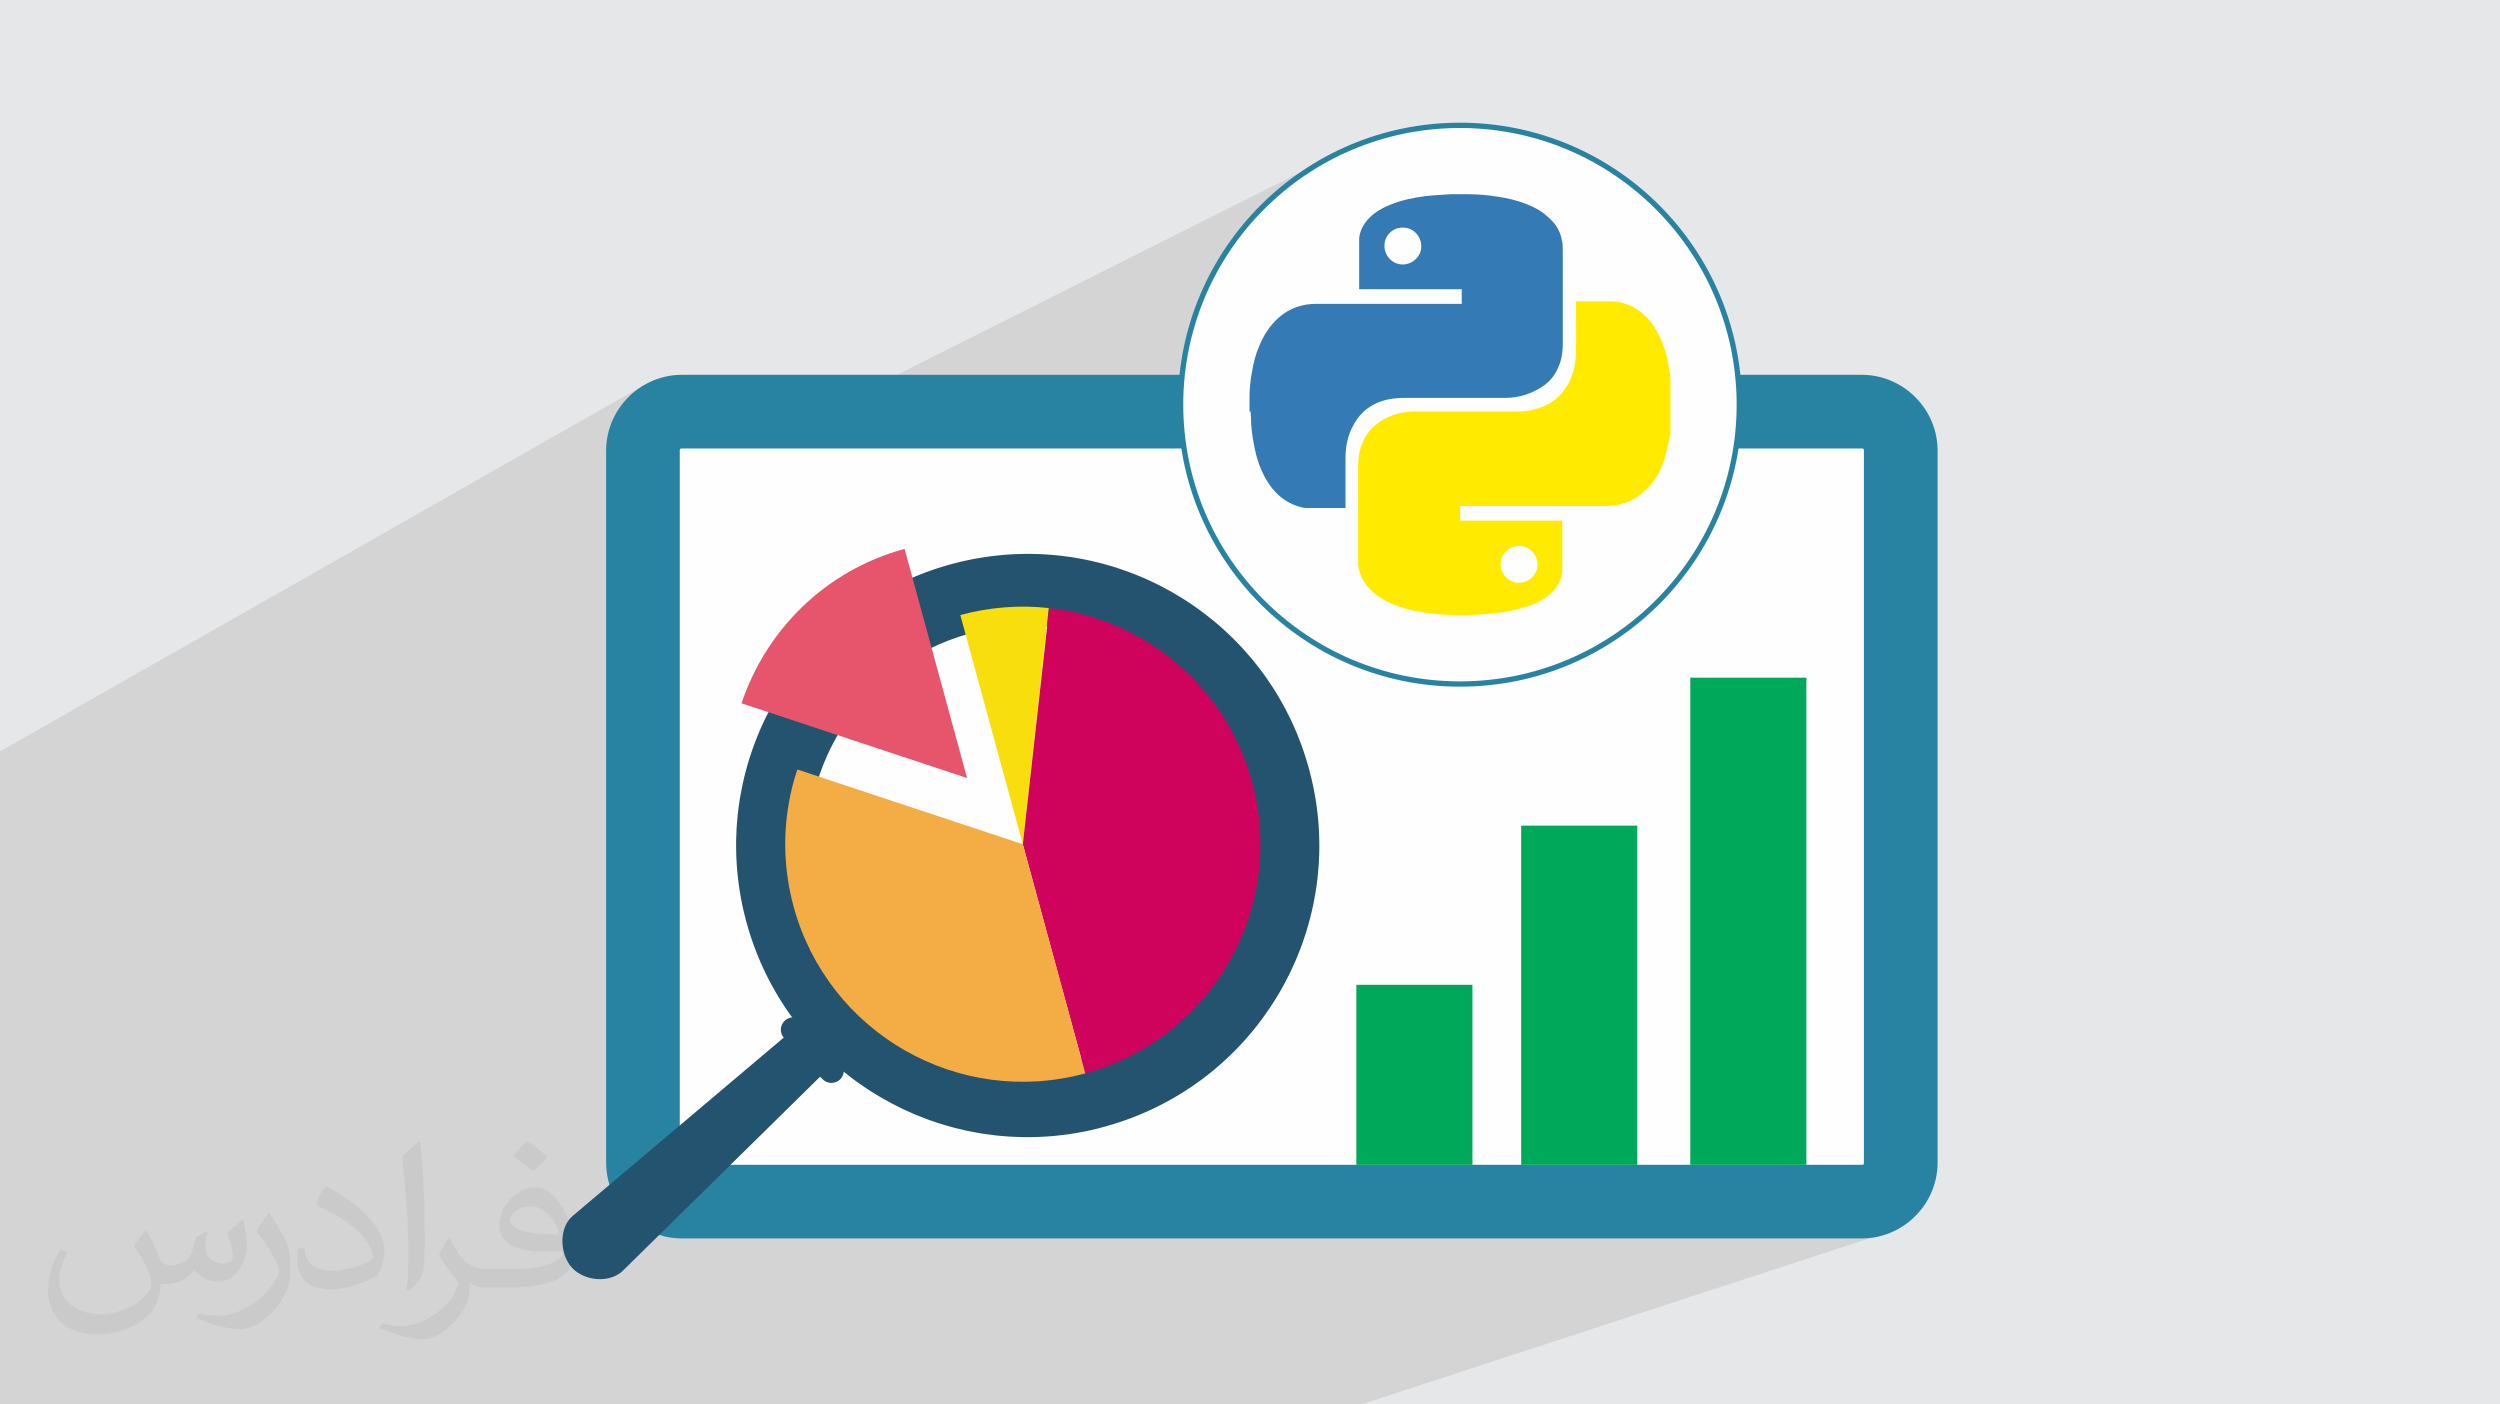 <?xml version="1.0" encoding="UTF-8"?>
<!DOCTYPE svg PUBLIC "-//W3C//DTD SVG 1.1//EN" "http://www.w3.org/Graphics/SVG/1.1/DTD/svg11.dtd">
<!-- Creator: CorelDRAW -->
<svg xmlns="http://www.w3.org/2000/svg" xml:space="preserve" width="94.192mm" height="52.917mm" version="1.1" style="shape-rendering:geometricPrecision; text-rendering:geometricPrecision; image-rendering:optimizeQuality; fill-rule:evenodd; clip-rule:evenodd"
viewBox="0 0 9419.16 5291.66"
 xmlns:xlink="http://www.w3.org/1999/xlink"
 xmlns:xodm="http://www.corel.com/coreldraw/odm/2003">
 <defs>
  <style type="text/css">
   <![CDATA[
    .str0 {stroke:#2883A3;stroke-width:20;stroke-miterlimit:22.926}
    .fil3 {fill:#2883A3}
    .fil13 {fill:#00A859}
    .fil5 {fill:#23536E}
    .fil0 {fill:#E6E7E8}
    .fil4 {fill:#FEFEFE}
    .fil6 {fill:white}
    .fil11 {fill:#347AB4;fill-rule:nonzero}
    .fil9 {fill:#CF035C;fill-rule:nonzero}
    .fil7 {fill:#E6556B;fill-rule:nonzero}
    .fil10 {fill:#F4AD45;fill-rule:nonzero}
    .fil8 {fill:#F8DE0C;fill-rule:nonzero}
    .fil12 {fill:#FFEA00;fill-rule:nonzero}
    .fil2 {fill:#373435;fill-opacity:0.031}
    .fil1 {fill:#373435;fill-opacity:0.102}
   ]]>
  </style>
 </defs>
 <g id="Layer_x0020_1">
  <polygon class="fil0" points="-0,0 9419.16,0 9419.16,5291.66 -0,5291.66 "/>
  <polygon class="fil1" points="6566.25,3878.73 7152.86,4629.81 5127.98,5291.66 -0,5291.66 -0,2830.97 2430,1448.87 3028.04,1588.73 5028.8,583.64 "/>
  <path class="fil2" d="M550.85 4636.82c17.98,27.25 29.64,53.44 41.02,82.55 8.46,16.94 12.95,48.16 52.65,48.16 11.63,0 28.32,-3.43 43.13,-11.63 16.66,-8.74 29.36,-21.97 35.99,-42.06l15.87 -53.44 38.63 -19.05 2.64 2.64c-5.28,20.12 -6.6,39.42 -6.6,54.51 0,44.7 38.63,61.65 69.32,61.65 17.98,0 34.14,-8.74 34.14,-25.15 0,-21.16 -8.99,-57.15 -20.65,-89.43 17.98,-17.98 35.99,-35.99 56.62,-50.55l3.17 1.6c8.99,38.1 14.02,75.67 14.02,100.81 0,24.61 -10.85,51.87 -19.84,69.6 -18.52,34.92 -51.33,62.71 -91.01,62.71 -30.15,0 -63.75,-15.09 -86.79,-43.13l-1.32 0c-21.69,27 -55.3,51.33 -109.02,51.33l-16.66 0c-2.64,35.46 -10.31,60.58 -21.97,83.08 -32,62.43 -127,106.63 -216.43,106.63 -124.36,0 -186.79,-71.7 -186.79,-167.21 0,-59 19.3,-113.77 48.95,-152.65l24.33 10.06c-18.52,35.46 -30.96,68.78 -30.96,101.6 0,89.43 72.77,132.03 156.64,132.03 77.8,0 174.09,-49.48 191.57,-106.88 -6.6,-62.71 -30.15,-92.07 -66.14,-149.22 10.85,-19.05 24.87,-38.1 42.34,-58.47l3.17 0 0 0 0 0 -0.02 -0.09zm1434.31 -336.55c26.19,16.41 51.87,35.71 76.99,57.94 -14.02,19.84 -31.5,37.85 -53.19,53.72 -25.15,-20.37 -50.27,-37.85 -75.95,-56.36 17.45,-19.58 34.67,-38.35 52.12,-55.3l0 0 0 0 0 0 0 0 0 0 0.03 0zm13.49 244.48c-42.34,0 -76.99,27.79 -76.99,48.41 0,44.2 84.66,57.94 186,57.4 -12.7,-51.87 -57.15,-105.84 -109.02,-105.84l0.01 0.03zm-95 236.55c55.04,0 103.2,-1.6 139.95,-10.85 41.02,-10.31 75.67,-30.96 75.67,-45.24 0,-3.71 0,-8.2 -1.32,-11.91 -23.01,2.11 -49.48,2.11 -72.49,2.11 -74.6,0 -131.75,-16.94 -154.25,-58.75 -5.56,-11.63 -9.52,-24.61 -9.52,-39.42 0,-40.49 17.45,-79.91 48.16,-107.16 25.65,-22.48 53.97,-36.5 82.8,-36.5 52.12,0 93.65,41.81 122.76,107.7 15.87,35.99 26.72,77.52 26.72,129.92 0,34.92 -9.52,64.29 -31.22,85.98 -40.49,39.17 -115.09,53.97 -229.39,53.97l-51.87 0 0 0 -13.49 0c-28.32,0 -48.69,-5.03 -64.82,-17.45l-2.64 0c0.79,6.6 1.32,12.95 1.32,19.05 0,25.65 -8.46,58.47 -25.65,84.66 -50.8,75.41 -105.84,108.2 -153.47,108.2 -48.16,0 -107.16,-18.52 -160.35,-42.6l9.52 -18.52c17.2,7.14 41.02,11.91 73.81,11.91 85.98,0 198.96,-82.55 212.98,-163.25 -3.17,-6.6 -8.99,-15.34 -17.2,-24.61 -25.15,-29.9 -41.02,-54.76 -55.83,-80.95 12.7,-25.15 24.33,-45.24 35.18,-63.5l4.5 -0.53c36.78,74.88 70.1,117.73 144.45,117.73l11.63 0 0 0 53.97 0 0 0 0 0 0 0 0 0 0 0 0.09 0.01zm-372.54 79.12c6.35,-34.39 6.88,-73.02 6.88,-109.02l0 -53.44c0,-99.75 -12.7,-244.73 -23.01,-339.19 17.98,-19.3 43.13,-42.06 62.97,-57.4l5.82 1.6c13.49,118.8 16.66,256.39 16.66,383.64 0,33.35 -1.32,65.89 -4.5,89.69 -1.85,30.15 -19.3,52.91 -56.62,87.83l-8.2 -3.71zm-383.38 -157.43c1.85,46.84 24.87,83.62 105.31,83.62 50.01,0 92.33,-12.95 139.17,-35.18 8.46,-3.71 12.95,-8.74 12.95,-12.95 0,-29.36 -22.48,-68.25 -60.32,-103.71 -36.78,-33.35 -85.47,-62.71 -130.96,-82.3 -15.62,-6.6 -20.65,-13.49 -20.65,-20.12 0,-13.49 17.98,-41.81 32.82,-62.18l5.03 -0.53c52.12,27.25 110.34,67.74 153.47,112.7 39.17,41.53 63.5,83.62 63.5,129.39 0,33.86 -10.31,65.61 -27,95.25 -57.15,28.83 -118.01,50.8 -178.33,50.8 -73.28,0 -123.29,-34.39 -123.29,-115.09 0,-8.74 0,-22.22 3.17,-39.7l25.15 0 0 0 0 0 0 0 0 0 0 0 -0.02 0zm-132.57 -133.1l45.52 73.56c16.66,27.25 32.28,56.9 32.28,103.71l0 59.79c0,48.41 -30.96,100.28 -80.95,151.61 -39.17,34.67 -73.81,49.48 -105.84,49.48 -47.62,0 -102.13,-14.81 -165.1,-41.81l7.14 -18.52c19.84,5.28 42.85,9.78 71.17,9.78 90.5,-0.53 183.08,-66.67 225.42,-147.37 5.03,-9.27 6.88,-17.98 6.88,-24.08 0,-9.27 -5.03,-19.58 -8.99,-28.83 -23.01,-43.38 -48.69,-83.08 -76.99,-119.86 14.81,-23.29 29.64,-45.77 45.77,-68l3.71 0.53 0 0 0 0 0 0 0 0 0 0 -0.02 0.01z"/>
  <path class="fil2" d="M550.85 4636.82c17.98,27.25 29.64,53.44 41.02,82.55 8.46,16.94 12.95,48.16 52.65,48.16 11.63,0 28.32,-3.43 43.13,-11.63 16.66,-8.74 29.36,-21.97 35.99,-42.06l15.87 -53.44 38.63 -19.05 2.64 2.64c-5.28,20.12 -6.6,39.42 -6.6,54.51 0,44.7 38.63,61.65 69.32,61.65 17.98,0 34.14,-8.74 34.14,-25.15 0,-21.16 -8.99,-57.15 -20.65,-89.43 17.98,-17.98 35.99,-35.99 56.62,-50.55l3.17 1.6c8.99,38.1 14.02,75.67 14.02,100.81 0,24.61 -10.85,51.87 -19.84,69.6 -18.52,34.92 -51.33,62.71 -91.01,62.71 -30.15,0 -63.75,-15.09 -86.79,-43.13l-1.32 0c-21.69,27 -55.3,51.33 -109.02,51.33l-16.66 0c-2.64,35.46 -10.31,60.58 -21.97,83.08 -32,62.43 -127,106.63 -216.43,106.63 -124.36,0 -186.79,-71.7 -186.79,-167.21 0,-59 19.3,-113.77 48.95,-152.65l24.33 10.06c-18.52,35.46 -30.96,68.78 -30.96,101.6 0,89.43 72.77,132.03 156.64,132.03 77.8,0 174.09,-49.48 191.57,-106.88 -6.6,-62.71 -30.15,-92.07 -66.14,-149.22 10.85,-19.05 24.87,-38.1 42.34,-58.47l3.17 0 0 0 0 0 -0.02 -0.09zm1434.31 -336.55c26.19,16.41 51.87,35.71 76.99,57.94 -14.02,19.84 -31.5,37.85 -53.19,53.72 -25.15,-20.37 -50.27,-37.85 -75.95,-56.36 17.45,-19.58 34.67,-38.35 52.12,-55.3l0 0 0 0 0 0 0 0 0 0 0.03 0zm13.49 244.48c-42.34,0 -76.99,27.79 -76.99,48.41 0,44.2 84.66,57.94 186,57.4 -12.7,-51.87 -57.15,-105.84 -109.02,-105.84l0.01 0.03zm-95 236.55c55.04,0 103.2,-1.6 139.95,-10.85 41.02,-10.31 75.67,-30.96 75.67,-45.24 0,-3.71 0,-8.2 -1.32,-11.91 -23.01,2.11 -49.48,2.11 -72.49,2.11 -74.6,0 -131.75,-16.94 -154.25,-58.75 -5.56,-11.63 -9.52,-24.61 -9.52,-39.42 0,-40.49 17.45,-79.91 48.16,-107.16 25.65,-22.48 53.97,-36.5 82.8,-36.5 52.12,0 93.65,41.81 122.76,107.7 15.87,35.99 26.72,77.52 26.72,129.92 0,34.92 -9.52,64.29 -31.22,85.98 -40.49,39.17 -115.09,53.97 -229.39,53.97l-51.87 0 0 0 -13.49 0c-28.32,0 -48.69,-5.03 -64.82,-17.45l-2.64 0c0.79,6.6 1.32,12.95 1.32,19.05 0,25.65 -8.46,58.47 -25.65,84.66 -50.8,75.41 -105.84,108.2 -153.47,108.2 -48.16,0 -107.16,-18.52 -160.35,-42.6l9.52 -18.52c17.2,7.14 41.02,11.91 73.81,11.91 85.98,0 198.96,-82.55 212.98,-163.25 -3.17,-6.6 -8.99,-15.34 -17.2,-24.61 -25.15,-29.9 -41.02,-54.76 -55.83,-80.95 12.7,-25.15 24.33,-45.24 35.18,-63.5l4.5 -0.53c36.78,74.88 70.1,117.73 144.45,117.73l11.63 0 0 0 53.97 0 0 0 0 0 0 0 0 0 0 0 0.09 0.01zm-372.54 79.12c6.35,-34.39 6.88,-73.02 6.88,-109.02l0 -53.44c0,-99.75 -12.7,-244.73 -23.01,-339.19 17.98,-19.3 43.13,-42.06 62.97,-57.4l5.82 1.6c13.49,118.8 16.66,256.39 16.66,383.64 0,33.35 -1.32,65.89 -4.5,89.69 -1.85,30.15 -19.3,52.91 -56.62,87.83l-8.2 -3.71zm-383.38 -157.43c1.85,46.84 24.87,83.62 105.31,83.62 50.01,0 92.33,-12.95 139.17,-35.18 8.46,-3.71 12.95,-8.74 12.95,-12.95 0,-29.36 -22.48,-68.25 -60.32,-103.71 -36.78,-33.35 -85.47,-62.71 -130.96,-82.3 -15.62,-6.6 -20.65,-13.49 -20.65,-20.12 0,-13.49 17.98,-41.81 32.82,-62.18l5.03 -0.53c52.12,27.25 110.34,67.74 153.47,112.7 39.17,41.53 63.5,83.62 63.5,129.39 0,33.86 -10.31,65.61 -27,95.25 -57.15,28.83 -118.01,50.8 -178.33,50.8 -73.28,0 -123.29,-34.39 -123.29,-115.09 0,-8.74 0,-22.22 3.17,-39.7l25.15 0 0 0 0 0 0 0 0 0 0 0 -0.02 0zm-132.57 -133.1l45.52 73.56c16.66,27.25 32.28,56.9 32.28,103.71l0 59.79c0,48.41 -30.96,100.28 -80.95,151.61 -39.17,34.67 -73.81,49.48 -105.84,49.48 -47.62,0 -102.13,-14.81 -165.1,-41.81l7.14 -18.52c19.84,5.28 42.85,9.78 71.17,9.78 90.5,-0.53 183.08,-66.67 225.42,-147.37 5.03,-9.27 6.88,-17.98 6.88,-24.08 0,-9.27 -5.03,-19.58 -8.99,-28.83 -23.01,-43.38 -48.69,-83.08 -76.99,-119.86 14.81,-23.29 29.64,-45.77 45.77,-68l3.71 0.53 0 0 0 0 0 0 0 0 0 0 -0.02 0.01z"/>
  <g id="_1585416291952">
   <path class="fil3" d="M2510.76 4659.95l0 -0.01 -0.02 0c-1.82,-0.39 -3.64,-0.79 -5.45,-1.2l0 -0.13 -0.37 0c-1.12,-0.21 -2.25,-0.56 -3.37,-0.82l0 -0.07 -0.43 0c-0.76,-0.21 -1.58,-0.42 -2.36,-0.6l0 -0.35 -1.31 0c-0.79,-0.21 -1.6,-0.4 -2.41,-0.69l0 -0.25 -1.02 0c-0.89,-0.23 -1.8,-0.48 -2.69,-0.77l0 -0.12 -0.62 0c-2.9,-0.89 -5.8,-1.76 -8.7,-2.71l0 -0.07 -0.32 0c-0.83,-0.29 -1.65,-0.56 -2.47,-0.82l0 -0.13 -0.39 0c-0.81,-0.28 -1.6,-0.56 -2.39,-0.84l0 -0.11 -0.29 0 -2.51 -0.9 0 -0.07 -0.1 0c-0.58,-0.2 -1.18,-0.33 -1.77,-0.61l0 -0.26 -0.82 0c-0.67,-0.28 -1.29,-0.56 -1.95,-0.76l0 -0.21 -0.48 0c-0.77,-0.24 -1.55,-0.54 -2.33,-0.87l0 -0.06 -0.12 0c-1.52,-0.54 -3,-1.17 -4.52,-1.84l-0.06 0c-2.16,-0.89 -4.32,-1.84 -6.45,-2.79l-0.1 0c-0.59,-0.26 -1.19,-0.54 -1.77,-0.8l0 -0.15 -0.35 0 -1.52 -0.68 0 -0.21 -0.49 0 -1.37 -0.67 0 -0.26 -0.62 0c-6.13,-2.86 -12.1,-6 -17.99,-9.26l0 -0.05 -0.1 0c-1.52,-0.9 -3.02,-1.71 -4.53,-2.6l0 -0.21 -0.34 0 -1.54 -0.95 -0.04 0c-0.91,-0.54 -1.82,-1.08 -2.73,-1.62l0 -0.2 -0.37 0c-0.82,-0.54 -1.62,-1.02 -2.44,-1.56l0 -0.35 -0.53 0 -1.33 -0.81 0 -0.07 -0.15 0c-0.89,-0.61 -1.76,-1.15 -2.63,-1.69l0 -0.21 -0.25 0c-1.58,-1.02 -3.15,-2.06 -4.7,-3.12l0 -0.03 -0.07 0c-1.12,-0.77 -2.24,-1.56 -3.35,-2.35l0 -0.06 -0.11 0c-1.21,-0.89 -2.4,-1.7 -3.63,-2.6l0 -0.2 -0.25 0c-0.85,-0.6 -1.7,-1.23 -2.53,-1.82l-0.02 0 -0.92 -0.75 0 -0.2 -0.31 0c-1.14,-0.9 -2.27,-1.77 -3.4,-2.66l0 -0.15 -0.23 0c-1.17,-0.93 -2.34,-1.82 -3.5,-2.77 -1.89,-1.5 -3.75,-3.05 -5.57,-4.63l0 -0.07 -0.07 0 -0.88 -0.74 0 -0.15 -0.22 0c-2.12,-1.82 -4.21,-3.65 -6.28,-5.56l0 -0.08 -0.06 0 -0.88 -0.72 0 -0.15 -0.12 0 -0.81 -0.75 0 -0.2 -0.2 0 -0.71 -0.69 0 -0.26 -0.29 0 -0.67 -0.61 0 -0.26 -0.32 0c-4.03,-3.83 -7.95,-7.76 -11.77,-11.77l0 -0.33 -0.33 0 -0.6 -0.68 0 -0.27 -0.27 0 -0.64 -0.69 0 -0.26 -0.24 0 -0.69 -0.75 0 -0.15 -0.15 0c-0.27,-0.33 -0.54,-0.6 -0.79,-0.87l0 -0.09 -0.08 0c-1.86,-2.03 -3.7,-4.11 -5.52,-6.23l0 -0.28 -0.21 0 -0.7 -0.8 0 -0.15 -0.08 0c-1.56,-1.84 -3.07,-3.67 -4.57,-5.5l0 -0.08 -0.06 0c-0.91,-1.14 -1.82,-2.24 -2.73,-3.38l0 -0.35 -0.24 0 -0.7 -0.87c-0.62,-0.83 -1.24,-1.64 -1.87,-2.44l0 -0.42 -0.29 0 -0.62 -0.81 0 -0.07 -0.09 0c-0.59,-0.82 -1.17,-1.63 -1.77,-2.44l0 -0.35 -0.26 0c-0.85,-1.17 -1.69,-2.38 -2.54,-3.53l0 -0.21 -0.13 0c-2.53,-3.6 -4.95,-7.19 -7.32,-10.86l0 -0.27 -0.18 0c-0.57,-0.9 -1.13,-1.85 -1.69,-2.72l0 -0.09 -0.06 0 -0.85 -1.34 0 -0.56 -0.33 0c-0.52,-0.81 -1.01,-1.69 -1.53,-2.58l0 -0.2 -0.13 0 -0.81 -1.35 0 -0.48 -0.29 0c-0.52,-0.95 -1.06,-1.82 -1.58,-2.71l0 -0.08 -0.03 0c-1.92,-3.38 -3.76,-6.78 -5.54,-10.19l0 -0.06 -0.04 0 -0.9 -1.76 0 -0.09 -0.04 0c-0.31,-0.6 -0.6,-1.19 -0.89,-1.76l0 -0.12 -0.05 0 -0.89 -1.76 0 -0.09 -0.04 0c-0.28,-0.6 -0.58,-1.22 -0.87,-1.76l0 -0.14 -0.04 0c-1.26,-2.57 -2.49,-5.3 -3.68,-7.94l0 -0.41 -0.17 0 -0.78 -1.69 0 -0.15 -0.03 0c-1.27,-2.92 -2.51,-5.84 -3.67,-8.83l0 -0.48 -0.19 0c-0.25,-0.66 -0.5,-1.29 -0.74,-1.98l0 -0.8 -0.34 0 -0.6 -1.63 0 -0.28 -0.1 0 -0.84 -2.23 0 -0.54 -0.18 0 -0.73 -2.12 0 -0.67 -0.24 0c-1.6,-4.56 -3.07,-9.1 -4.42,-13.72l0 -0.21 -0.06 0c-0.3,-1.02 -0.59,-2.04 -0.88,-3.07l0 -0.66 -0.16 0c-0.28,-0.9 -0.52,-1.85 -0.77,-2.72l0 -1.02 -0.27 0c-0.23,-0.89 -0.43,-1.69 -0.67,-2.59l0 -1.16 -0.26 0c-0.21,-0.88 -0.43,-1.77 -0.65,-2.63l0 -1.02 -0.26 0 -0.09 -0.36 0 -0.05 -0.01 0c-0.9,-3.89 -1.69,-7.82 -2.43,-11.77l0 -0.87 -0.19 0c-0.25,-1.43 -0.5,-2.86 -0.74,-4.35l0 -1.23 -0.22 0c-0.25,-1.58 -0.47,-3.05 -0.72,-4.62l0 -1.91 -0.27 0c-0.23,-1.7 -0.46,-3.32 -0.65,-5.02l0 -0.54 -0.06 0c-0.35,-2.78 -0.61,-5.51 -0.89,-8.29l0 -1.97 -0.17 0c-0.33,-4.07 -0.57,-8.21 -0.74,-12.36l0 -6.26 -0.19 0c-0.03,-1.51 -0.05,-3.08 -0.07,-4.6l0 -2682.63c0.02,-1.52 0.04,-3.01 0.07,-4.52l0.19 0 0 -6.38c0.17,-4.11 0.41,-8.18 0.74,-12.23l0.17 0 0 -2.1c0.25,-2.74 0.54,-5.43 0.87,-8.13l0.08 0 0 -0.7c0.19,-1.64 0.42,-3.26 0.65,-4.9l0.27 0 0 -2.02c0.23,-1.5 0.45,-3 0.7,-4.5l0.24 0 0 -1.36c0.22,-1.41 0.47,-2.82 0.74,-4.21l0.19 0 0 -1.03c0.72,-3.9 1.53,-7.78 2.42,-11.62l0.02 0 0 -0.07 0.29 -1.23 0.06 0 0 -0.24c0.22,-0.86 0.42,-1.69 0.63,-2.57l0.28 0 0 -1.22c0.22,-0.83 0.44,-1.66 0.65,-2.49l0.29 0 0 -1.1c0.25,-0.87 0.48,-1.74 0.73,-2.61l0.2 0 0 -0.81c0.27,-0.97 0.56,-1.95 0.83,-2.92l0.11 0 0 -0.34c1.15,-3.94 2.38,-7.88 3.71,-11.75l0.02 0 0 -0.05c0.21,-0.6 0.41,-1.22 0.64,-1.82l0.29 0 0 -0.81 0.69 -1.97 0.22 0 0 -0.66 0.79 -2.14 0.15 0 0 -0.37c0.31,-0.81 0.62,-1.62 0.94,-2.43l0 -0.03c0.22,-0.59 0.45,-1.21 0.69,-1.82l0.24 0 0 -0.62c0.28,-0.72 0.58,-1.45 0.89,-2.17l0.04 0 0 -0.11c1,-2.49 2.04,-4.97 3.11,-7.42l0.1 0 0 -0.22c1.06,-2.41 2.14,-4.78 3.26,-7.14l0.04 0 0 -0.09c0.27,-0.58 0.54,-1.18 0.83,-1.79l0.1 0 0 -0.18c0.27,-0.56 0.54,-1.1 0.81,-1.66l0.1 0 0 -0.23 0.84 -1.63 0.1 0 0 -0.24c0.29,-0.54 0.54,-1.1 0.81,-1.64l0.12 0 0 -0.22 0.83 -1.62 0.11 0 0 -0.2c0.29,-0.56 0.57,-1.1 0.89,-1.66l0.04 0 0 -0.09c1.47,-2.79 2.97,-5.56 4.55,-8.29l0.09 0 0 -0.21c0.86,-1.49 1.75,-2.97 2.62,-4.44l0.19 0 0 -0.31c0.3,-0.51 0.6,-1.03 0.91,-1.55l0.02 0 0 -0.02 0.54 -0.91 0.39 0 0 -0.63c0.24,-0.41 0.52,-0.8 0.77,-1.23l0.14 0 0 -0.26c0.54,-0.83 1.06,-1.69 1.6,-2.53l0.27 0 0 -0.44 0.94 -1.43c0.59,-0.93 1.22,-1.86 1.84,-2.8l0.02 0 0 -0.01c0.6,-0.93 1.22,-1.86 1.84,-2.77l0 -0.02c0.85,-1.25 1.73,-2.47 2.58,-3.69l0.23 0 0 -0.33c0.57,-0.83 1.18,-1.64 1.76,-2.47l0.1 0 0 -0.13 0.59 -0.8 0.35 0 0 -0.48c0.56,-0.77 1.12,-1.56 1.7,-2.31l0.16 0 0 -0.22 0.54 -0.71 0.37 0 0 -0.52c0.6,-0.76 1.19,-1.51 1.77,-2.27l0.1 0 0 -0.15 0.62 -0.79 0.32 0 0 -0.41c0.86,-1.12 1.73,-2.22 2.62,-3.3l0.17 0 0 -0.21c1.21,-1.49 2.43,-2.96 3.68,-4.45l0.04 0 0 -0.05c2.09,-2.51 4.25,-4.97 6.43,-7.4l0.08 0 0 -0.1c0.25,-0.28 0.48,-0.54 0.72,-0.82l0.21 0 0 -0.22 0.66 -0.71 0.28 0 0 -0.29 0.6 -0.64 0.33 0 0 -0.35c4.65,-5.02 9.48,-9.85 14.47,-14.54l0.42 0 0 -0.37 0.58 -0.56 0.33 0 0 -0.32 0.64 -0.62 0.29 0 0 -0.25 0.73 -0.67 0.21 0 0 -0.2c0.27,-0.24 0.55,-0.47 0.85,-0.75l0.08 0 0 -0.05c1.12,-1.02 2.25,-2.03 3.39,-3.01l0.06 0 0 -0.05c1.3,-1.14 2.62,-2.26 3.96,-3.37l0.04 0 0 -0.04c1.47,-1.25 2.96,-2.47 4.48,-3.7l0.16 0 0 -0.15c1.1,-0.89 2.22,-1.78 3.32,-2.64l0.41 0 0 -0.3 0.81 -0.64 0.11 0 0 -0.08c0.79,-0.58 1.53,-1.19 2.31,-1.77l0.48 0 0 -0.37 0.75 -0.56 0.19 0 0 -0.15c0.79,-0.57 1.55,-1.13 2.34,-1.69l0.44 0 0 -0.34 0.85 -0.62 0.08 0 0 -0.06c0.85,-0.6 1.68,-1.21 2.51,-1.81l0.3 0 0 -0.18c3.53,-2.49 7.12,-4.92 10.78,-7.25l0.37 0 0 -0.24c0.87,-0.54 1.74,-1.08 2.59,-1.62l0.21 0 0 -0.13 1.28 -0.8 0.59 0 0 -0.35c0.82,-0.5 1.68,-1.02 2.51,-1.49l0.26 0 0 -0.17c1.49,-0.89 3.01,-1.79 4.52,-2.64l0.13 0 0 -0.08c2.75,-1.58 5.56,-3.09 8.36,-4.58l0.04 0c0.56,-0.32 1.14,-0.62 1.72,-0.92l0.12 0 0 -0.05 1.71 -0.88 0.16 0 0 -0.08 1.7 -0.85 0.17 0 0 -0.09 1.7 -0.85 0.16 0 0 -0.08 1.73 -0.85 0.12 0 0 -0.04c3.34,-1.6 6.7,-3.13 10.1,-4.61l0.15 0 0 -0.06c2.9,-1.26 5.84,-2.49 8.81,-3.66l0.47 0 0 -0.2c0.65,-0.24 1.32,-0.47 1.97,-0.72l0.84 0 0 -0.33 1.59 -0.61 0.25 0 0 -0.09c0.76,-0.3 1.54,-0.56 2.3,-0.84l0.5 0 0 -0.18 2.12 -0.75 0.68 0 0 -0.24c4.55,-1.58 9.14,-3.05 13.81,-4.4l0.15 0 0 -0.06c1.04,-0.3 2.08,-0.59 3.13,-0.88l0.58 0 0 -0.16c0.95,-0.28 1.88,-0.52 2.85,-0.77l0.89 0 0 -0.25c0.91,-0.23 1.8,-0.45 2.71,-0.69l0.99 0 0 -0.24c0.93,-0.23 1.88,-0.45 2.81,-0.69l0.93 0 0 -0.23c1.06,-0.24 2.12,-0.46 3.19,-0.7l0.52 0 0 -0.11c2.85,-0.62 5.73,-1.21 8.61,-1.74l0.68 0 0 -0.14c1.56,-0.28 3.1,-0.54 4.63,-0.79l1.91 0 0 -0.33c1.34,-0.2 2.69,-0.42 4.03,-0.61l1.54 0 0 -0.2c1.83,-0.27 3.67,-0.5 5.52,-0.73l0.99 0 0 -0.13c2.66,-0.3 5.36,-0.56 8.03,-0.8l3.13 0 0 -0.27c4.13,-0.33 8.27,-0.51 12.47,-0.66l5.23 0 0 -0.13c1.22,0 2.48,-0.03 3.7,-0.04l4444.76 0c1.25,0.01 2.45,0.04 3.69,0.04l0 0.13 5.24 0c4.21,0.15 8.37,0.35 12.42,0.66l0 0.27 3.2 0c2.66,0.24 5.3,0.5 8.03,0.8l0 0.13 1.01 0c1.82,0.23 3.67,0.46 5.44,0.71l0 0.22 1.55 0c1.37,0.19 2.71,0.41 4.09,0.61l0 0.33 1.88 0c1.52,0.25 3.08,0.51 4.57,0.79l0 0.14 0.74 0c2.85,0.53 5.77,1.1 8.57,1.74l0 0.11 0.54 0c1.08,0.24 2.18,0.46 3.2,0.7l0 0.23 0.95 0c0.95,0.24 1.82,0.46 2.77,0.69l0 0.24 1.02 0c0.89,0.24 1.77,0.46 2.72,0.69l0 0.25 0.89 0c0.95,0.25 1.91,0.49 2.77,0.77l0 0.16 0.63 0c1.08,0.29 2.1,0.58 3.13,0.88l0 0.06 0.18 0c4.63,1.35 9.26,2.82 13.82,4.4l0 0.24 0.66 0 2.1 0.75 0 0.18 0.49 0c0.81,0.28 1.56,0.54 2.31,0.84l0 0.09 0.27 0 1.58 0.61 0 0.33 0.86 0c0.61,0.25 1.29,0.48 1.91,0.72l0 0.2 0.48 0c0.81,0.3 1.55,0.61 2.31,0.93l0.05 0c2.18,0.89 4.36,1.8 6.46,2.73l0 0.06 0.22 0c3.33,1.48 6.72,2.99 10.04,4.61l0 0.04 0.15 0c0.54,0.29 1.13,0.56 1.69,0.85l0 0.08 0.21 0 1.69 0.85 0 0.09 0.14 0 1.7 0.83 0 0.1 0.2 0 1.69 0.88 0 0.05 0.08 0c0.6,0.3 1.14,0.6 1.76,0.92 2.87,1.49 5.64,3 8.36,4.58l0 0.08 0.12 0c1.58,0.85 3.07,1.75 4.56,2.64l0 0.17 0.28 0c0.8,0.47 1.63,0.97 2.51,1.49l0 0.35 0.55 0 1.29 0.8 0 0.13 0.2 0c0.88,0.54 1.77,1.08 2.58,1.62l0 0.24 0.42 0c3.66,2.33 7.19,4.76 10.8,7.25l0 0.18 0.27 0c0.81,0.6 1.62,1.21 2.51,1.81l0 0.06 0.06 0 0.83 0.62 0 0.34 0.47 0c0.75,0.56 1.56,1.12 2.31,1.69l0 0.15 0.2 0 0.75 0.56 0 0.37 0.48 0c0.81,0.58 1.56,1.19 2.3,1.77l0 0.08 0.15 0 0.8 0.64 0 0.3 0.42 0c1.07,0.86 2.15,1.75 3.32,2.64l0 0.15 0.13 0c1.51,1.23 3,2.45 4.5,3.7l0 0.04 0.06 0 0.89 0.74 0 0.17 0.2 0c2.1,1.8 4.22,3.64 6.31,5.52l0 0.05 0.09 0c0.24,0.28 0.53,0.51 0.8,0.75l0 0.2 0.21 0 0.75 0.67 0 0.25 0.27 0 0.66 0.61 0 0.33 0.35 0 0.54 0.54 0 0.39 0.47 0c4.63,4.35 9.17,8.87 13.53,13.52l0 0.41 0 0.03 0.42 0 0.53 0.58 0 0.35 0.34 0 0.54 0.64 0 0.29 0.28 0 0.67 0.71 0 0.22 0.2 0c0.28,0.26 0.48,0.54 0.75,0.82l0 0.1 0.09 0c1.82,2.07 3.66,4.16 5.5,6.28l0 0.25 0.2 0 0.75 0.85 0 0.07c1.28,1.47 2.51,2.96 3.64,4.45l0 0.21 0.21 0c0.89,1.08 1.78,2.18 2.6,3.28l0 0.43 0.33 0 0.62 0.79 0 0.15 0.13 0c0.54,0.76 1.15,1.51 1.69,2.27l0 0.52 0.41 0 0.54 0.69 0 0.24 0.22 0c0.54,0.75 1.08,1.54 1.7,2.31l0 0.48 0.33 0 0.54 0.78 0 0.15 0.14 0c0.54,0.8 1.16,1.64 1.77,2.45l0 0.35 0.2 0c0.88,1.22 1.7,2.44 2.57,3.67l0 0.04c0.63,0.91 1.23,1.82 1.85,2.74l0 0.04 0.06 0c0.62,0.94 1.23,1.85 1.77,2.78l0 0.02 0.08 0 0.87 1.41 0 0.46 0.27 0c0.55,0.84 1.09,1.68 1.63,2.53l0 0.26 0.15 0c0.25,0.4 0.54,0.8 0.74,1.21l0 0.65 0.41 0 0.54 0.89 0 0.04c0.35,0.5 0.61,1.01 0.95,1.51l0 0.35 0.2 0c0.89,1.47 1.71,2.92 2.6,4.42l0 0.23 0.12 0c1.22,2.15 2.39,4.31 3.61,6.49l0 0.02 0.87 1.74 0 0.13 0.07 0c0.28,0.54 0.61,1.08 0.88,1.64l0 0.22 0.15 0 0.81 1.58 0 0.26 0.15 0c0.26,0.54 0.45,1.06 0.74,1.6l0 0.28 0.12 0 0.81 1.6 0 0.26 0.15 0c0.27,0.54 0.54,1.08 0.82,1.62l0 0.22 0.07 0c0.27,0.61 0.54,1.19 0.81,1.75l0 0.13 0.06 0c1.64,3.38 3.13,6.75 4.62,10.2l0 0.04c0.63,1.49 1.23,2.98 1.86,4.5l0 0.15 0.05 0c0.27,0.7 0.6,1.41 0.88,2.13l0 0.66 0.28 0c0.19,0.59 0.4,1.19 0.67,1.79l0 0.06c0.35,0.79 0.63,1.57 0.89,2.37l0 0.43 0.21 0 0.74 2.08 0 0.72 0.27 0 0.67 1.9 0 0.88 0.29 0c0.18,0.6 0.39,1.18 0.6,1.76l0 0.11 0.06 0c0.36,0.91 0.62,1.82 0.89,2.73l0 0.06c0.34,0.91 0.6,1.86 0.96,2.79 0.6,2.03 1.22,4.05 1.82,6.11l0 0.4 0.15 0c0.27,0.95 0.53,1.88 0.81,2.84l0 0.89 0.21 0 0.74 2.53 0 1.18 0.27 0c0.21,0.81 0.42,1.59 0.62,2.39l0 1.32 0.34 0c0.2,0.84 0.41,1.64 0.59,2.47l0 1.27 0.36 0c0.87,3.92 1.7,7.88 2.45,11.84l0 1.18 0.2 0c0.27,1.35 0.48,2.69 0.75,4.04l0 1.53 0.27 0c0.21,1.44 0.4,2.9 0.6,4.32l0 2.2 0.35 0c0.19,1.55 0.4,3.11 0.6,4.67l0 0.93 0.15 0c0.26,2.59 0.54,5.21 0.8,7.81l0 2.42 0.22 0c0.08,0.95 0.16,1.9 0.22,2.87l0 0.11 0.01 0c0.2,2.81 0.36,5.65 0.51,8.49l0 7.14 0.21 0c0,1.58 0.05,3.16 0.06,4.75l0 2682.17c-0.01,1.58 -0.06,3.23 -0.06,4.83l-0.21 0 0 7.06c-0.15,2.87 -0.31,5.74 -0.51,8.57l-0.01 0 0 0.11c-0.06,0.96 -0.14,1.92 -0.22,2.88l-0.22 0 0 2.29c-0.26,2.66 -0.54,5.32 -0.8,7.97l-0.15 0 0 0.81c-0.2,1.58 -0.41,3.2 -0.6,4.75l-0.35 0 0 2.12c-0.2,1.42 -0.39,2.92 -0.67,4.41l-0.2 0 0 1.43c-0.27,1.36 -0.48,2.72 -0.75,4.15l-0.2 0 0 1.08c-0.54,2.72 -1.1,5.5 -1.71,8.21l-0.14 0 0 0.84c-0.27,0.95 -0.4,1.88 -0.66,2.92l-0.3 0 0 1.14c-0.18,0.81 -0.39,1.7 -0.59,2.51l-0.34 0 0 1.22c-0.2,0.89 -0.41,1.7 -0.62,2.53l-0.27 0 0 1.08c-0.27,0.89 -0.48,1.76 -0.74,2.66l-0.21 0 0 0.74c-0.28,1.02 -0.54,1.97 -0.87,2.99l-0.09 0 0 0.27c-1.34,4.62 -2.78,9.18 -4.33,13.66l-0.29 0 0 0.75 -0.75 2.04 -0.19 0 0 0.59 -0.82 2.18 -0.13 0 0 0.35 -0.54 1.56 -0.35 0 0 0.89c-0.27,0.6 -0.48,1.29 -0.75,1.89l-0.2 0 0 0.55c-0.28,0.76 -0.61,1.51 -0.93,2.23 -0.9,2.2 -1.79,4.35 -2.75,6.53l-0.06 0 0 0.15 -0.74 1.69 -0.13 0 0 0.41c-1.23,2.71 -2.44,5.37 -3.67,7.94l-0.07 0 0 0.14c-0.28,0.62 -0.61,1.16 -0.89,1.76l-0.08 0 0 0.14 -0.87 1.71 -0.06 0 0 0.12c-0.29,0.63 -0.54,1.16 -0.83,1.76l-0.06 0 0 0.15 -0.87 1.7 -0.09 0 0 0.06c-1.42,2.78 -2.92,5.58 -4.47,8.3l-0.22 0 0 0.33 -0.8 1.56 -0.06 0 0 0.08c-0.54,0.89 -1.11,1.82 -1.58,2.71l-0.33 0 0 0.48 -0.75 1.35 -0.14 0 0 0.2c-0.54,0.89 -1.02,1.77 -1.56,2.58l-0.34 0 0 0.56 -0.82 1.34 -0.07 0 0 0.15c-0.6,0.87 -1.15,1.76 -1.69,2.66l-0.21 0 0 0.27 -1.39 2.18 -0.04 0 0 0.07c-1.34,2.07 -2.71,4.12 -4.11,6.14l-0.04 0 0 0.07 -1.68 2.4 -0.14 0 0 0.21c-0.61,0.87 -1.23,1.7 -1.91,2.58l-0.67 0.95 -0.2 0 0 0.35c-0.62,0.81 -1.23,1.62 -1.85,2.44l-0.07 0 0 0.07 -0.59 0.81 -0.36 0 0 0.42c-0.54,0.8 -1.22,1.61 -1.82,2.44l-0.69 0.87 -0.26 0 0 0.35c-0.89,1.14 -1.77,2.24 -2.72,3.38l-0.09 0 0 0.08c-1.47,1.83 -2.99,3.74 -4.53,5.5l-0.06 0 0 0.15 -0.69 0.8 -0.27 0 0 0.28c-1.77,2.12 -3.61,4.2 -5.49,6.23l-0.09 0 0 0.09 -0.81 0.87 -0.14 0 0 0.15 -0.67 0.75 -0.21 0 0 0.26 -0.68 0.69 -0.27 0 0 0.27 -0.6 0.68 -0.36 0 0 0.33c-3.79,4.01 -7.66,7.94 -11.73,11.77l-0.35 0 0 0.26 -0.62 0.61 -0.34 0 0 0.26 -0.66 0.69 -0.23 0 0 0.2 -0.81 0.75 -0.12 0 0 0.15 -0.89 0.72 -0.07 0 0 0.08c-2.03,1.91 -4.15,3.74 -6.27,5.56l-0.18 0 0 0.15 -0.89 0.74 -0.06 0 0 0.07c-1.84,1.58 -3.74,3.13 -5.58,4.63 -1.17,0.95 -2.38,1.84 -3.53,2.77l-0.21 0 0 0.15c-1.15,0.89 -2.23,1.76 -3.4,2.66l-0.33 0 0 0.2 -0.89 0.75 -0.06 0c-0.81,0.59 -1.64,1.22 -2.51,1.82l-0.27 0 0 0.2c-1.16,0.9 -2.39,1.71 -3.6,2.6l-0.07 0 0 0.06c-2.72,1.91 -5.43,3.74 -8.15,5.5l-0.29 0 0 0.21c-0.88,0.54 -1.7,1.08 -2.57,1.69l-0.21 0 0 0.07c-0.4,0.27 -0.89,0.54 -1.28,0.81l-0.54 0 0 0.35c-0.83,0.54 -1.65,1.02 -2.45,1.56l-0.35 0 0 0.2c-0.93,0.54 -1.83,1.08 -2.79,1.62l-1.55 0.95 -0.35 0 0 0.21c-1.5,0.89 -2.99,1.7 -4.54,2.6l-0.07 0 0 0.05c-5.24,2.93 -10.6,5.71 -16.03,8.3l-0.76 0 0 0.33 -1.21 0.63 -0.62 0 0 0.26 -1.37 0.67 -0.54 0 0 0.21 -1.49 0.68 -0.33 0 0 0.15c-0.63,0.26 -1.17,0.54 -1.76,0.8l-0.09 0 0 0.06c-2.18,0.89 -4.27,1.84 -6.44,2.73l-0.07 0 0 0.08c-0.75,0.24 -1.49,0.54 -2.18,0.87l-0.62 0 0 0.2 -1.76 0.69 -0.13 0 0 0.06c-0.74,0.33 -1.49,0.63 -2.32,0.87l-0.45 0 0 0.21c-0.63,0.2 -1.32,0.48 -1.97,0.76l-0.84 0 0 0.26c-0.54,0.28 -1.15,0.41 -1.69,0.61l-0.15 0 0 0.07c-0.81,0.36 -1.68,0.62 -2.51,0.9l-0.25 0 0 0.11c-0.83,0.28 -1.64,0.56 -2.39,0.84l-0.41 0 0 0.13c-0.81,0.26 -1.63,0.53 -2.45,0.82l-0.33 0 0 0.07c-1.9,0.59 -3.74,1.21 -5.64,1.75 -1.02,0.33 -2.06,0.63 -3.07,0.96l-0.6 0 0 0.12c-0.95,0.29 -1.85,0.54 -2.72,0.77l-1.01 0 0 0.25c-0.83,0.29 -1.64,0.48 -2.39,0.69l-1.36 0 0 0.35c-0.75,0.18 -1.56,0.39 -2.37,0.6l-0.42 0 0 0.07c-1.08,0.26 -2.23,0.61 -3.31,0.82l-0.41 0 0 0.13c-2.73,0.61 -5.44,1.22 -8.24,1.76l-0.13 0c-1.55,0.35 -3.12,0.62 -4.68,0.95l-0.89 0 0 0.15c-1.5,0.26 -2.99,0.54 -4.48,0.74l-2.03 0 0 0.34c-1.38,0.2 -2.73,0.41 -4.15,0.61l-1.43 0 0 0.19c-1.97,0.3 -3.86,0.5 -5.78,0.77l-0.74 0 0 0.06c-2.86,0.34 -5.79,0.6 -8.63,0.81l-4.41 0 0 0.35c-5.52,0.33 -11.08,0.54 -16.71,0.61l-4448.47 0c-5.62,-0.07 -11.22,-0.28 -16.76,-0.61l0 -0.35 -4.35 0c-2.91,-0.21 -5.79,-0.47 -8.69,-0.81l0 -0.06 -0.69 0c-1.94,-0.27 -3.87,-0.47 -5.8,-0.77l0 -0.19 -1.48 0c-1.37,-0.2 -2.73,-0.41 -4.1,-0.61l0 -0.34 -2.01 0c-1.5,-0.2 -3.01,-0.48 -4.52,-0.74l0 -0.15 -0.91 0c-1.56,-0.33 -3.12,-0.6 -4.67,-0.95l-0.15 0c-0.91,-0.18 -1.82,-0.36 -2.74,-0.55z"/>
   <path class="fil4" d="M2562.61 4386.53l0 -0.35 -0.28 0c-0.73,-0.97 -1.17,-2.18 -1.17,-3.48l0 -2687.15c0,-3.2 2.64,-5.83 5.85,-5.83l4449.68 0c1.99,0 3.73,0.97 4.78,2.45l0 0.03 0.02 0c0.66,0.96 1.06,2.11 1.06,3.35l0 2687.23c-0.03,1.67 -0.69,3.13 -1.84,4.2 -1.01,0.93 -2.4,1.55 -3.95,1.57l-4449.75 0c-1.75,0 -3.33,-0.78 -4.4,-2.02z"/>
   <path class="fil5" d="M4150.13 4248.32l-0.06 -0.21 -13.41 3.65c-9.08,2.27 -18.17,4.41 -27.29,6.4l-0.51 0.14c-6.34,1.45 -12.71,2.67 -19.06,3.99l-0.04 -0.16 -2.63 0.72c-4.78,0.99 -9.57,1.88 -14.34,2.76l-0.07 -0.25 -2.84 0.78c-4.73,0.88 -9.49,1.75 -14.22,2.54l-0.6 0.16c-7.73,1.31 -15.45,2.54 -23.18,3.62l-0.03 -0.11 -0.87 0.23c-2.76,0.46 -5.58,0.94 -8.38,1.27l-0.07 -0.25 -2.35 0.64c-2.77,0.35 -5.48,0.66 -8.24,1.05l-0.06 -0.2 -1.23 0.33c-3.13,0.45 -6.27,0.79 -9.39,1.15l-0.15 0.04c-7.98,0.97 -15.98,1.83 -23.96,2.59l-0.05 -0.17 -1.02 0.28c-2.34,0.24 -4.65,0.56 -7.02,0.69l-0.05 -0.18 -0.93 0.26c-1.92,0.22 -3.85,0.34 -5.75,0.46l-0.06 -0.2 -1.24 0.34c-2.28,0.21 -4.54,0.34 -6.81,0.57l-0.04 -0.12 -0.23 0.06c-6.66,0.53 -13.37,1.03 -20.05,1.34l-0.12 0.03c-4.04,0.2 -8.08,0.49 -12.14,0.58l-0.35 0.1c-1.67,0.09 -3.4,0.12 -5.08,0.31l-0.08 -0.29 -1.08 0.3c-1.89,0.09 -3.79,0.1 -5.69,0.14l-0.03 0c-1.81,0.1 -3.64,0.07 -5.42,0.16l-0.18 0.05 -5.31 0.15 -0.03 -0.11 -0.25 0.07c-5.4,0.17 -10.81,0.23 -16.19,0.29l-0.15 0.04c-3.18,-0.03 -6.33,0.03 -9.5,-0.02l-0.05 -0.17 -0.63 0.17c-1.63,0.02 -3.22,0.04 -4.87,0l-0.22 0.06c-3.15,-0.06 -6.28,-0.01 -9.41,-0.08l-0.04 -0.16 -0.46 0.12c-3.07,0.04 -6.16,-0.14 -9.25,-0.19l-0.09 0.02c-11.6,-0.27 -23.19,-0.74 -34.74,-1.32l-0.08 -0.29 -0.77 0.21c-1.09,0.03 -2.24,-0.09 -3.33,-0.06l-0.08 -0.3 -0.86 0.24 -3.3 -0.23 -0.07 -0.27 -0.75 0.21c-1.13,-0.1 -2.26,-0.19 -3.39,-0.27l-0.05 -0.21 -0.54 0.15c-1.23,-0.07 -2.41,-0.14 -3.64,-0.2l-0.03 -0.12 -0.34 0.09 -3.85 -0.36 -0.14 0.04c-8.95,-0.67 -17.82,-1.39 -26.72,-2.3l-0.01 -0.07 -0.19 0.05c-2.27,-0.18 -4.59,-0.47 -6.86,-0.66l-0.05 -0.17 -0.57 0.15c-1.22,-0.18 -2.44,-0.26 -3.66,-0.41l-0.04 0.01 -2.81 -0.33 -0.08 -0.3 -0.69 0.19 -0.6 -0.07 0 0 -0.03 0.01c-13.43,-1.54 -26.79,-3.34 -40.12,-5.35l-0.09 0.03 -2.76 -0.47 -0.05 -0.18 -0.48 0.13c-3.17,-0.45 -6.37,-1 -9.53,-1.42l-0.03 -0.12 -0.09 0.03c-0.93,-0.14 -1.87,-0.3 -2.79,-0.44l-0.05 -0.17 -0.29 0.08 -2.58 -0.42 -0.05 -0.19 -0.45 0.13c-8.07,-1.43 -16.13,-2.88 -24.17,-4.39l-0.03 -0.12 -0.21 0.06 -2.64 -0.49 -0.05 -0.17 -0.21 0.05 -2.67 -0.49 -0.03 -0.09 -0.23 0.06 -2.68 -0.55 -0.03 -0.12 -0.22 0.06 -2.63 -0.48 -0.06 -0.2 -0.25 0.07c-0.87,-0.16 -1.75,-0.33 -2.62,-0.48l-0.03 -0.09 -0.26 0.07 -1.26 -0.23 -1.36 -0.29 -0.05 -0.16 -0.29 0.08 -2.63 -0.61 -0.02 -0.08 -0.16 0.04c-0.91,-0.16 -1.81,-0.4 -2.73,-0.59l-0.05 0.01c-11.84,-2.58 -23.6,-5.34 -35.32,-8.28l-0.15 0.04c-3.41,-0.9 -6.81,-1.65 -10.19,-2.55l-0.06 -0.2 -0.35 0.09c-3.34,-0.89 -6.66,-1.81 -10.02,-2.7l-0.02 -0.09 -0.09 0.03c-2.45,-0.65 -4.93,-1.41 -7.35,-2.03l-0.03 -0.09 -0.19 0.05c-4.93,-1.39 -9.85,-2.75 -14.75,-4.25l-0.09 0.02c-4,-1.23 -7.96,-2.34 -11.93,-3.59l-0.02 -0.09 -0.09 0.02c-1.46,-0.4 -2.93,-0.83 -4.43,-1.32l-0.05 -0.19 -0.33 0.09 -4.11 -1.28 -0.08 -0.29 -0.51 0.14c-4.02,-1.31 -8.02,-2.62 -11.98,-3.93l-0.01 -0.03 -0.05 0.01 -4.03 -1.33 -0.03 0.01c-3.02,-0.98 -6.05,-1.98 -9.09,-3.08l-0.03 0.01c-5.08,-1.73 -10.17,-3.57 -15.26,-5.41l-0.02 -0.09 -0.13 0.04c-1.48,-0.52 -2.94,-1.02 -4.4,-1.53 -2.07,-0.74 -4.1,-1.51 -6.13,-2.24l-0.06 -0.21 -0.26 0.08c-3.51,-1.36 -7,-2.74 -10.47,-4.01l-0.02 -0.08 -0.09 0.03c-8.25,-3.2 -16.45,-6.42 -24.64,-9.8l-0.07 0.02c-2.59,-1.12 -5.14,-2.14 -7.69,-3.14l-0.08 -0.29 -0.35 0.1c-1.93,-0.8 -3.86,-1.68 -5.83,-2.56l-0.09 0.02 -1.48 -0.71 -0.08 -0.27 -0.36 0.1c-1.94,-0.76 -3.87,-1.65 -5.8,-2.55l-0.03 0c-5.79,-2.44 -11.52,-4.99 -17.26,-7.68l-0.06 0.02c-3.69,-1.7 -7.33,-3.44 -11,-5.15l-0.03 -0.12 -0.21 0.05c-3.07,-1.45 -6.16,-2.89 -9.25,-4.38l-0.03 0.01c-0.53,-0.27 -1.03,-0.56 -1.56,-0.79l-0.05 -0.16 -0.16 0.05 -1.39 -0.68 -0.08 -0.27 -0.33 0.09c-3.6,-1.77 -7.19,-3.55 -10.76,-5.35l-0.01 -0.03 -0.02 0.01c-6.44,-3.22 -12.85,-6.5 -19.23,-9.86l-0.02 -0.09 -0.09 0.02 -1.5 -0.75 -0.04 -0.18 -0.18 0.05 -1.37 -0.72 -0.08 -0.27 -0.27 0.08c-21.53,-11.39 -42.67,-23.48 -63.42,-36.29l-0.06 -0.22 -0.2 0.05 -1.4 -0.84 -0.03 -0.12 -0.11 0.03 -1.52 -0.93 -0.01 -0.06 -0.03 0.01c-5.57,-3.48 -11.14,-6.97 -16.62,-10.55l-0.02 -0.09 -0.09 0.03c-3.89,-2.51 -7.81,-5.03 -11.65,-7.61l-0.07 -0.24 -0.19 0.05 -1.43 -0.93 -0.01 -0.05 -0.06 0.01c-2.81,-1.89 -5.58,-3.8 -8.4,-5.7l-0.08 -0.26 -0.2 0.05 -1.4 -0.97 0 -0.03 -0.03 0.01c-5.71,-3.89 -11.37,-7.81 -17.01,-11.82l-0.03 -0.09 -0.06 0.02c-2.28,-1.62 -4.52,-3.29 -6.81,-4.94l-0.03 -0.11 -0.08 0.03c-2.26,-1.6 -4.51,-3.23 -6.76,-4.9l-0.04 -0.14 -0.14 0.04c-1.65,-1.22 -3.34,-2.45 -4.99,-3.65l-0.13 -0.47 -0.35 0.09 -1.27 -0.97 -0.01 -0.06 -0.06 0.02c-1.7,-1.28 -3.41,-2.64 -5.13,-3.91l-0.06 -0.2 -0.15 0.04c-3.98,-3.05 -8.03,-6.03 -11.98,-9.13 -4.77,-3.72 -9.43,-7.49 -14.11,-11.26l-0.03 -0.08 -0.06 0.01c-1.13,-0.91 -2.3,-1.83 -3.45,-2.75l-0.11 -0.42 -0.3 0.08c-1.61,-1.32 -3.29,-2.65 -4.9,-3.99l-0.05 -0.17 -0.13 0.03c-1.12,-0.95 -2.24,-1.9 -3.4,-2.86l-0.08 -0.3 -0.22 0.06c-2.91,-2.41 -5.78,-4.83 -8.63,-7.28l-0.01 -0.06 -0.06 0.02c-4.84,-4.1 -9.63,-8.24 -14.39,-12.41l-0.06 -0.2 -0.12 0.03 -3.48 -3.04 -0.04 -0.15 -0.06 0.02c-1.16,-1.03 -2.33,-2.05 -3.51,-3.08l-0.02 -0.09 -0.06 0.02c-1.18,-1.06 -2.37,-2.06 -3.52,-3.12l-0.02 -0.06 -0.06 0.01c-1.83,-1.65 -3.63,-3.37 -5.46,-5.02l-0.1 -0.35 -0.19 0.05c-1.15,-1.04 -2.27,-2.11 -3.42,-3.15l-0.01 -0.06 -0.03 0.01c-4.97,-4.55 -9.89,-9.18 -14.79,-13.84l-0.01 -0.06 -0.03 0.01c-2.49,-2.4 -4.98,-4.83 -7.46,-7.25l-0.09 -0.35 -0.19 0.05c-1.79,-1.73 -3.59,-3.42 -5.35,-5.15l-0.07 -0.27 -0.15 0.04c-2.47,-2.45 -4.94,-4.95 -7.37,-7.46l-0.05 -0.16 -0.11 0.03c-6.08,-6.17 -12.1,-12.4 -18.06,-18.69l0 0 0 0 -2.98 -3.16 -0.01 -0.03 -1.94 -2.06 -0.04 -0.16 -0.06 0.01 -1.85 -1.93 -0.08 -0.29 -0.14 0.04 -1.73 -1.82 -0.11 -0.44 -0.21 0.05c-0.52,-0.56 -1.08,-1.15 -1.61,-1.74l-0.14 -0.51 -0.32 0.09c-0.48,-0.58 -1,-1.08 -1.5,-1.65l-0.19 -0.69 -0.33 0.09c-7.28,-7.96 -14.39,-16.1 -21.45,-24.3l-0.05 -0.19 -0.06 0.02 -5 -5.83 0 0 -0.02 0c-1.69,-2 -3.37,-3.98 -5.04,-5.99l-0.15 -0.57 -0.25 0.07c-0.55,-0.65 -1.09,-1.28 -1.64,-1.93l-0.1 -0.36 -0.17 0.04 -1.79 -2.18 -0.02 -0.06 -0.03 0.01c-2.07,-2.54 -4.13,-5.12 -6.21,-7.69l-0.07 -0.25 -0.09 0.02c-7.15,-8.82 -14.13,-17.74 -20.99,-26.78l-0.16 -0.57 -0.22 0.06c-1.3,-1.72 -2.62,-3.39 -3.88,-5.1l-0.2 -0.71 -0.32 0.08c-1.31,-1.76 -2.58,-3.63 -3.89,-5.39l-0.11 -0.41 -0.18 0.05c-1.38,-1.9 -2.76,-3.8 -4.14,-5.7l-0.02 -0.05 -0.01 0.01c-2.44,-3.36 -4.86,-6.72 -7.25,-10.1l-0.04 -0.16 -0.07 0.02c-3.57,-5.05 -7.1,-10.13 -10.6,-15.22 -0.77,-1.13 -1.52,-2.21 -2.28,-3.29l-0.07 -0.23 -0.09 0.02c-0.67,-1.04 -1.41,-2.06 -2.13,-3.11l-0.11 -0.39 -0.14 0.04c-0.69,-1.09 -1.4,-2.18 -2.08,-3.25l-0.09 -0.32 -0.12 0.03c-0.72,-1.09 -1.46,-2.21 -2.19,-3.3l-0.05 -0.2 -0.06 0.01 -2.26 -3.45 -0.02 -0.07c-4.05,-6.17 -8.05,-12.36 -11.96,-18.59l-0.06 -0.23 -0.06 0.02c-1.63,-2.56 -3.18,-5.15 -4.77,-7.7l-0.17 -0.62 -0.17 0.05c-0.71,-1.15 -1.43,-2.28 -2.14,-3.44l-0.03 -0.11 -0.03 0c-0.82,-1.28 -1.62,-2.57 -2.4,-3.86l-0.25 -0.91 -0.26 0.07c-0.7,-1.17 -1.39,-2.37 -2.08,-3.53l-0.02 -0.06 -0.02 0.01c-0.85,-1.43 -1.67,-2.89 -2.54,-4.35l-0.12 -0.42 -0.1 0.02c-4.39,-7.42 -8.68,-14.92 -12.89,-22.44l-0.06 -0.23 -0.06 0.01c-0.9,-1.57 -1.75,-3.12 -2.62,-4.7l-0.03 -0.12 -0.03 0.01c-1.76,-3.23 -3.62,-6.44 -5.37,-9.69l-0.32 -1.18 -0.25 0.07c-0.8,-1.43 -1.5,-2.91 -2.3,-4.35l-0.14 -0.51 -0.09 0.02c-1.88,-3.49 -3.7,-7.05 -5.53,-10.62l-0.07 -0.24 -0.06 0.01c-1.66,-3.22 -3.31,-6.44 -4.95,-9.69l0 0 0 0c-1.33,-2.62 -2.64,-5.25 -3.94,-7.88l-0.18 -0.65 -0.1 0.02 -2.83 -5.72 -0.1 -0.37 -0.06 0.02c-0.97,-2.02 -1.97,-3.99 -2.96,-6l-0.37 -1.37 -0.25 0.07c-0.92,-1.87 -1.75,-3.77 -2.65,-5.64l-0.14 -0.51 -0.09 0.02c-1.05,-2.3 -2.09,-4.63 -3.14,-6.93l-0.13 -0.45 -0.09 0.02c-1.07,-2.33 -2.16,-4.64 -3.19,-6.98l-0.1 -0.4 -0.09 0.03c-1.1,-2.43 -2.23,-4.88 -3.29,-7.32l-0.01 -0.06 -0.03 0.01c-2.58,-5.84 -5.08,-11.71 -7.54,-17.59l-0.28 -1.01 -0.15 0.04c-1.19,-2.81 -2.35,-5.65 -3.54,-8.5l-0.39 -1.43 -0.17 0.04c-1.27,-3.19 -2.53,-6.36 -3.79,-9.52l-0.13 -0.45 -0.06 0.02c-3.17,-8.09 -6.29,-16.22 -9.32,-24.41l-0.51 -1.88 -0.18 0.04c-1.59,-4.27 -3.19,-8.53 -4.69,-12.83l-0.97 -3.56 -0.24 0.07c-2.74,-7.78 -5.4,-15.62 -7.97,-23.5l-0.86 -3.15 -0.15 0.04c-2.14,-6.65 -4.23,-13.32 -6.26,-20.04l-3.22 -11.79 -0.16 0.04c-1.56,-5.25 -3.1,-10.51 -4.57,-15.83l-0.57 -2.09c-1.38,-5.14 -2.69,-10.33 -4,-15.47l0.19 -0.05 -3.35 -12.31c-1.84,-7.56 -3.59,-15.13 -5.25,-22.69l0.02 -0.01 -0.14 -0.49 -1.56 -7.23 0.02 0 -0.13 -0.48c-1.19,-5.49 -2.31,-11 -3.39,-16.51l0.26 -0.07 -1.1 -4.05c-0.94,-4.76 -1.76,-9.51 -2.62,-14.22l0.11 -0.03 -0.3 -1.13c-1.53,-8.44 -2.96,-16.84 -4.28,-25.25l0.12 -0.03 -0.26 -0.95c-0.5,-3.21 -0.98,-6.41 -1.49,-9.61l0.23 -0.07 -0.52 -1.91c-0.41,-2.87 -0.81,-5.78 -1.18,-8.66l0.19 -0.05 -0.4 -1.46c-0.4,-3.07 -0.8,-6.11 -1.16,-9.16l0.06 -0.01 -0.11 -0.38c-1.05,-8.35 -2,-16.67 -2.86,-25.02l0.17 -0.05 -0.26 -0.97c-0.24,-2.33 -0.51,-4.69 -0.73,-7.04l0.15 -0.04 -0.27 -0.99c-0.22,-2.35 -0.45,-4.71 -0.67,-7.04l0.12 -0.04 -0.16 -0.58c-0.15,-2.05 -0.28,-4.1 -0.46,-6.14l0.16 -0.04 -0.24 -0.87c-0.37,-4.65 -0.75,-9.32 -1.06,-13.97l0.03 0 -0.04 -0.15c-0.43,-6.29 -0.75,-12.56 -1.05,-18.84l0.03 -0.01 -0.08 -0.26c-0.08,-1.74 -0.17,-3.46 -0.25,-5.19l0.21 -0.06 -0.28 -0.99c-0.08,-1.93 -0.18,-3.83 -0.28,-5.75l0.09 -0.03 -0.1 -0.36c-0.06,-1.71 -0.06,-3.39 -0.13,-5.1l0.12 -0.03 -0.14 -0.48c-0.04,-1.66 -0.09,-3.31 -0.11,-4.97l0.13 -0.03 -0.17 -0.63c-0.25,-8.93 -0.38,-17.88 -0.42,-26.82l0 -0.03c0.02,-3.21 -0.02,-6.4 -0.01,-9.63l0.14 -0.03 -0.15 -0.53c0.02,-1.65 -0.04,-3.3 0.02,-4.95l0.03 -0.01 -0.03 -0.11c-0.02,-1.38 0.05,-2.69 0.06,-4.04l0.2 -0.06 -0.16 -0.6c0.04,-3.02 0.13,-6.03 0.2,-9.06l0.08 -0.03 -0.06 -0.23c0.22,-11.56 0.67,-23.1 1.29,-34.59l0.3 -0.08 -0.22 -0.79c0.04,-1.12 0.08,-2.2 0.14,-3.33l0.28 -0.08 -0.25 -0.92c0.09,-1.06 0.19,-2.14 0.24,-3.22l0.25 -0.07 -0.19 -0.69c0.09,-1.17 0.17,-2.32 0.26,-3.46l0.16 -0.05 -0.14 -0.51c0.08,-1.21 0.17,-2.44 0.28,-3.64l0.12 -0.03 -0.09 -0.32 0.3 -3.88 0.02 -0.01 -0.02 -0.09c0.66,-8.94 1.43,-17.86 2.33,-26.78l0.02 -0.01 -0.02 -0.08c0.22,-2.31 0.41,-4.67 0.67,-6.99l0.18 -0.04 -0.12 -0.43c0.24,-2.18 0.46,-4.43 0.71,-6.61l0.21 -0.06 -0.15 -0.53c0.27,-2.19 0.57,-4.36 0.83,-6.58l0.13 -0.04 -0.1 -0.35c0.25,-2.25 0.54,-4.48 0.82,-6.74l0.12 -0.03 -0.06 -0.22c0.71,-5.64 1.44,-11.29 2.26,-16.92l0 -0.03c0.61,-4.33 1.23,-8.61 1.92,-12.93l0.06 -0.01 -0.05 -0.19c0.15,-0.88 0.28,-1.78 0.4,-2.67l0.23 -0.07 -0.15 -0.57c0.66,-4.15 1.41,-8.25 2.1,-12.38l0.05 -0.01 -0.04 -0.12 0.47 -2.73 0.17 -0.05 -0.08 -0.32c2.12,-12.26 4.43,-24.47 6.96,-36.62l0.71 -0.2 -0.38 -1.4 1.04 -4.93 0.64 -0.18 -0.33 -1.23 1.11 -5.12 0.52 -0.14 -0.27 -0.98 1.22 -5.44 0.35 -0.09 -0.18 -0.66 1.35 -5.82 0.13 -0.03 -0.07 -0.25c0.87,-3.72 1.77,-7.46 2.68,-11.16l0.11 -0.03 -0.06 -0.23c0.84,-3.37 1.66,-6.75 2.53,-10.13l0.24 -0.06 -0.11 -0.4c0.2,-0.82 0.38,-1.64 0.61,-2.48l0.06 -0.01 -0.04 -0.15c0.63,-2.41 1.28,-4.87 1.92,-7.29l0.22 -0.06 -0.09 -0.34c0.91,-3.35 1.83,-6.68 2.74,-10.04l0.06 -0.02 -0.02 -0.05c1.35,-4.96 2.74,-9.91 4.2,-14.86l0.03 -0.01 -0.02 -0.05c1.16,-4.01 2.37,-7.97 3.59,-11.96l0.03 -0.01 -0.02 -0.06c0.46,-1.47 0.88,-2.98 1.34,-4.46l0.19 -0.05 -0.08 -0.31c0.42,-1.39 0.81,-2.78 1.24,-4.15l0.38 -0.11 -0.14 -0.51c1.2,-3.84 2.47,-7.66 3.73,-11.48l0.03 0 -0.01 -0.03c0.47,-1.51 0.95,-3.03 1.47,-4.53l0.06 -0.02 -0.01 -0.04c2.66,-8.14 5.46,-16.24 8.34,-24.31l0.17 -0.05 -0.07 -0.24c0.51,-1.42 1.02,-2.84 1.53,-4.27l0.07 -0.02 -0.03 -0.11c0.72,-2.02 1.41,-3.99 2.15,-6.01l0.32 -0.09 -0.12 -0.42c0.52,-1.37 1.06,-2.75 1.59,-4.09l0.06 -0.02 -0.04 -0.11c2.88,-7.71 5.86,-15.37 8.9,-23l-0.01 -0.03c1.89,-4.66 3.8,-9.31 5.73,-13.95l0.15 -0.04 -0.05 -0.18 1.26 -3.11 0.01 0 0 -0.03 1.17 -2.88 0.03 -0.01 -0.01 -0.03 0.67 -1.53 0.28 -0.07 -0.09 -0.34c1.79,-4.2 3.6,-8.37 5.45,-12.53l0.05 -0.01 -0.02 -0.06c2.95,-6.68 5.98,-13.33 9.03,-19.97l0.06 -0.02 -0.01 -0.03c1.72,-3.65 3.39,-7.34 5.12,-11.02l0.14 -0.04 -0.03 -0.13 0.64 -1.38 0.34 -0.1 -0.11 -0.39c1.73,-3.61 3.51,-7.11 5.3,-10.68l0.06 -0.02 -0.03 -0.11c6.41,-12.93 13,-25.77 19.87,-38.45 0.29,-0.5 0.61,-1.06 0.92,-1.6l0.03 0 -0.01 -0.03 0.85 -1.59 0.09 -0.02 -0.02 -0.09 0.88 -1.53 0.08 -0.02 -0.03 -0.09 0.83 -1.52 0.14 -0.04 -0.02 -0.11 0.78 -1.48 0.18 -0.05 -0.04 -0.13 0.78 -1.42 0.17 -0.05 -0.05 -0.19c3.92,-7.04 7.91,-14.06 12.01,-21.04l0.18 -0.04 -0.05 -0.17 0.84 -1.43 0.14 -0.04 -0.03 -0.13 0.85 -1.48 0.12 -0.03 -0.03 -0.12 0.88 -1.46 0.09 -0.03 -0.03 -0.11 0.91 -1.51 0.06 -0.01 -0.02 -0.06 0.92 -1.57 0.03 -0.01 -0.01 -0.03 0.92 -1.6 0.03 -0.01c7.39,-12.38 15.11,-24.58 23.02,-36.63l0.09 -0.02 -0.03 -0.09c2.17,-3.29 4.32,-6.69 6.51,-9.96l0.41 -0.11 -0.11 -0.38 0.87 -1.21 0.17 -0.05 -0.04 -0.14c2.27,-3.38 4.58,-6.67 6.9,-10l0.03 -0.01 -0.01 -0.06c5.55,-8.03 11.2,-15.99 16.95,-23.87l-0.01 -0.03c1.26,-1.73 2.47,-3.44 3.71,-5.13l0.39 -0.11 -0.08 -0.29 0.94 -1.32 0.08 -0.02 -0.01 -0.03c1.26,-1.73 2.57,-3.45 3.88,-5.16l0.21 -0.06 -0.05 -0.17c3.01,-3.98 6.03,-8.01 9.1,-11.95l0.06 -0.02 -0.02 -0.06c5.01,-6.46 10.12,-12.9 15.3,-19.29l0.13 -0.04 -0.03 -0.11c0.91,-1.11 1.79,-2.25 2.71,-3.38l0.46 -0.13 -0.09 -0.35c1.33,-1.62 2.68,-3.23 4.02,-4.85l0.17 -0.04 -0.03 -0.12c0.95,-1.14 1.91,-2.26 2.88,-3.42l0.29 -0.08 -0.06 -0.24c2.43,-2.88 4.82,-5.77 7.27,-8.62l0.06 -0.02 0 -0.03c3.06,-3.6 6.17,-7.18 9.31,-10.82l0.12 -0.03 -0.01 -0.04c1.02,-1.21 2.06,-2.35 3.09,-3.53l0.08 -0.02 -0.01 -0.06c1.06,-1.19 2.1,-2.38 3.16,-3.56l-0.01 -0.03c2.74,-3.03 5.4,-6.09 8.15,-9.09l0.38 -0.1 -0.06 -0.24c1.04,-1.13 2.06,-2.24 3.1,-3.36l0.12 -0.03 -0.02 -0.06c2.79,-3.07 5.59,-6.11 8.46,-9.13l0.09 -0.03 -0.02 -0.05c3.5,-3.75 7.05,-7.42 10.63,-11.13l0.13 -0.04 -0.02 -0.06c1.78,-1.85 3.55,-3.71 5.36,-5.52l0.03 -0.01 -0.01 -0.03 1.81 -1.84 0.42 -0.12 -0.07 -0.26c1.73,-1.76 3.47,-3.52 5.2,-5.3l0.2 -0.05 -0.03 -0.11c0.62,-0.57 1.23,-1.16 1.78,-1.72l0.51 -0.14 -0.07 -0.28c1.78,-1.79 3.61,-3.57 5.44,-5.33 5.15,-5.05 10.36,-10.07 15.63,-15.02l0.33 -0.09 -0.05 -0.19 4.34 -4.06 0.65 -0.17 -0.1 -0.35 4.15 -3.84 0.9 -0.24 -0.13 -0.47 4.01 -3.67 1.06 -0.29 -0.14 -0.54 3.94 -3.57 1.15 -0.32 -0.15 -0.57 3.95 -3.54 1.14 -0.31 -0.16 -0.57 4.04 -3.55 1.07 -0.29 -0.14 -0.53 4.2 -3.66 0.89 -0.24 -0.12 -0.44c3.35,-2.91 6.73,-5.79 10.12,-8.66l0.22 -0.06 -0.02 -0.09 2.24 -1.87 0.02 0 0 -0.03c2.43,-2.02 4.82,-4.08 7.24,-6.09l0.7 -0.19 -0.08 -0.3c0.66,-0.54 1.33,-1.06 1.96,-1.58l0.35 -0.1 -0.05 -0.16c3.31,-2.72 6.72,-5.39 10.06,-8.1l0.15 -0.04 -0.02 -0.05c5.75,-4.6 11.55,-9.12 17.4,-13.6l0.04 -0.02 0 -0.01 1.45 -1.12 0.49 -0.13 -0.06 -0.21c1.74,-1.29 3.44,-2.65 5.17,-3.95l0.63 -0.17 -0.07 -0.26c0.75,-0.54 1.48,-1.15 2.23,-1.71l0.03 -0.01c1.01,-0.75 1.97,-1.47 2.98,-2.21l0.54 -0.15 -0.05 -0.19c1.84,-1.36 3.73,-2.68 5.54,-4.04l0.22 -0.06 -0.02 -0.09c6.1,-4.45 12.21,-8.88 18.44,-13.21l0.03 0 -0.01 -0.03c1.1,-0.76 2.19,-1.48 3.27,-2.24l0.26 -0.08 -0.02 -0.1 3.05 -2.1 0.45 -0.13 -0.04 -0.17 2.91 -1.99 0.66 -0.18 -0.07 -0.23c10.33,-7.09 20.84,-14.01 31.48,-20.76l0.09 -0.02 -0.01 -0.03c2.6,-1.64 5.24,-3.25 7.88,-4.85l0.43 -0.12 -0.04 -0.14c2.49,-1.58 4.98,-3.15 7.52,-4.68l0.8 -0.21 -0.07 -0.25c1.12,-0.65 2.17,-1.33 3.24,-2l0.35 -0.1 -0.03 -0.11c1.34,-0.79 2.7,-1.57 4.05,-2.36l0.78 -0.22 -0.06 -0.2c2.68,-1.59 5.39,-3.15 8.06,-4.74l0.26 -0.07 -0.03 -0.09c9.25,-5.38 18.6,-10.66 28.01,-15.82l0.75 -0.2 -0.06 -0.21c1.43,-0.75 2.81,-1.56 4.24,-2.31l0.62 -0.17 -0.04 -0.15c1.58,-0.85 3.21,-1.67 4.78,-2.53l0.03 -0.01c1.82,-0.96 3.7,-1.9 5.56,-2.88l0.51 -0.14 -0.04 -0.13c7.57,-3.94 15.19,-7.83 22.83,-11.61l0.23 -0.06 -0.01 -0.06c4.13,-2.05 8.29,-4.1 12.47,-6.1l0.98 -0.27 -0.05 -0.17c1.99,-0.94 3.98,-1.86 6,-2.83l1.4 -0.38 -0.06 -0.24c2.02,-0.91 4.04,-1.87 6.07,-2.78l0.04 -0.02c2.44,-1.13 4.87,-2.25 7.32,-3.39l0.03 -0.01c5.46,-2.43 10.93,-4.85 16.42,-7.21l0.86 -0.23 -0.03 -0.12c2.67,-1.15 5.31,-2.31 7.99,-3.43l1.97 -0.54 -0.08 -0.29c2.5,-1.02 4.97,-2.1 7.5,-3.09l1.23 -0.33 -0.05 -0.18c3.21,-1.29 6.45,-2.59 9.69,-3.83l0.28 -0.08 -0.01 -0.06c8.04,-3.21 16.2,-6.33 24.35,-9.39l1.92 -0.52 -0.04 -0.13c4.14,-1.54 8.29,-3.12 12.46,-4.6l3.96 -1.08 -0.07 -0.25c5.33,-1.89 10.68,-3.68 16.06,-5.5l0.35 -0.09 -0.01 -0.03c5.4,-1.8 10.81,-3.56 16.24,-5.29l1.46 -0.4 -0.01 -0.06c3.79,-1.19 7.58,-2.37 11.39,-3.53l11.65 -3.18 -0.06 -0.23c5.91,-1.76 11.86,-3.45 17.82,-5.1l2.41 -0.65c6.11,-1.65 12.21,-3.21 18.3,-4.76l0.06 0.24 11.26 -3.07c3.39,-0.82 6.77,-1.61 10.16,-2.41l0.03 0.11 2.96 -0.8c11.36,-2.6 22.7,-5.01 34.03,-7.24l0.06 0.22 3.55 -0.97c2.95,-0.58 5.91,-1.1 8.84,-1.62l0.01 0.01 0.17 -0.05 4.44 -0.77 0.03 0.11 1.53 -0.42c8.29,-1.46 16.58,-2.86 24.84,-4.12l0.04 0.15 1.18 -0.33c3.11,-0.52 6.25,-0.99 9.37,-1.45l0.07 0.26 2.12 -0.58c2.81,-0.43 5.63,-0.79 8.45,-1.17l0.05 0.21 1.58 -0.44c3.03,-0.4 6.01,-0.77 9.03,-1.14l0.02 0.06 0.5 -0.14c8.29,-1.03 16.61,-1.97 24.9,-2.81l0.04 0.14 0.98 -0.26c2.33,-0.22 4.69,-0.48 7.06,-0.74l0.05 0.18 0.99 -0.27c2.35,-0.22 4.69,-0.42 7.01,-0.62l0.02 0.08 0.57 -0.15c2.08,-0.17 4.13,-0.29 6.18,-0.46l0.03 0.15 0.84 -0.23c4.67,-0.38 9.32,-0.77 13.98,-1.08l0.01 0.03 0.11 -0.03c6.31,-0.43 12.61,-0.75 18.91,-1.06l0.01 0.05 0.16 -0.05c1.76,-0.1 3.52,-0.2 5.27,-0.29l0.06 0.21 0.92 -0.26c1.94,-0.07 3.87,-0.19 5.83,-0.27l0.02 0.06 0.22 -0.06c1.76,-0.09 3.49,-0.09 5.25,-0.14l0.02 0.09 0.35 -0.1c1.71,-0.07 3.39,-0.09 5.1,-0.13l0.04 0.11 0.48 -0.13c7.17,-0.2 14.3,-0.36 21.45,-0.4l0.02 0.09 0.3 -0.08c4.93,-0.06 9.87,-0.09 14.84,-0.06l0.03 0.12 0.39 -0.11c3.09,0.02 6.21,0.07 9.28,0.09l0.03 0.14 0.41 -0.12c3.09,0.03 6.18,0.14 9.28,0.22l0.01 0.03 0.06 -0.01c6.02,0.1 12.01,0.29 18.01,0.52l0.02 0.06 0.2 -0.06c1.3,0.05 2.64,0.11 3.95,0.18l0.03 0.12 0.32 -0.09 3.86 0.17 0.04 0.15 0.4 -0.11 3.74 0.19 0.04 0.15 0.52 -0.15c1.21,0.07 2.45,0.09 3.65,0.2l0.05 0.18 0.6 -0.17c1.18,0.07 2.38,0.13 3.55,0.17l0.06 0.23 0.69 -0.19c1.17,0.08 2.32,0.17 3.44,0.26l0.05 0.17 0.53 -0.14c1.21,0.06 2.44,0.2 3.67,0.29l0.03 0.08 0.32 -0.08 3.85 0.3 0.01 0.03 0.11 -0.04c8.91,0.65 17.86,1.39 26.72,2.22l0.04 0.15 0.34 -0.1c3.68,0.35 7.33,0.68 10.97,1.08l0.01 0.04 0.18 -0.04c2.32,0.26 4.63,0.52 6.91,0.76l0.04 0.12 0.24 -0.07c2.29,0.27 4.59,0.56 6.87,0.83l0.02 0.06 0.12 -0.03c9.06,1.09 18.07,2.29 27.06,3.6l0.02 0.05 0.14 -0.04c4.26,0.63 8.52,1.22 12.75,1.88l0.04 0.15 0.34 -0.09 2.5 0.38 0.08 0.29 0.63 -0.17c4.13,0.68 8.25,1.45 12.34,2.13l0.01 0.03 0.05 -0.01 2.85 0.5 0.03 0.11 0.22 -0.06c15.56,2.7 31.02,5.77 46.43,9.2l0.05 0.18 0.38 -0.11 2.48 0.58 0.03 0.12 0.27 -0.07 2.66 0.59 0.01 0.06 0.1 -0.03c8.86,2.02 17.67,4.11 26.47,6.36l0.06 0.22 0.39 -0.11 2.51 0.6 0.02 0.09 0.12 -0.03c2.42,0.64 4.85,1.2 7.27,1.83l0.08 0.3 0.45 -0.13c0.83,0.23 1.63,0.45 2.46,0.65l0.01 0.06 0.06 -0.02c2.45,0.65 4.92,1.33 7.38,2.03l0.03 0.1 0.18 -0.05c7.43,2.04 14.83,4.14 22.23,6.33l4.49 1.37 0.05 0.17 0.29 -0.08c2.41,0.73 4.78,1.43 7.2,2.15l0 0.03c1.51,0.46 3.01,0.88 4.49,1.37l0.04 0.13 0.26 -0.07c1.42,0.48 2.81,0.96 4.26,1.4l0.06 0.2 0.27 -0.07c1.41,0.45 2.81,0.91 4.19,1.37l0.07 0.23 0.38 -0.1c9.01,2.93 17.98,5.98 26.93,9.15l0.01 0.05 0.12 -0.03c3.51,1.26 7.08,2.47 10.57,3.76l0.07 0.25 0.37 -0.1 4.16 1.52 0.03 0.09 0.11 -0.04c2.01,0.74 4.02,1.55 6,2.3l0.05 0.2 0.3 -0.08c3.46,1.3 6.96,2.62 10.43,3.99l0.01 0.06 0.12 -0.04c4.07,1.63 8.17,3.24 12.24,4.86l0.02 0.09 0.09 -0.02c4.64,1.84 9.26,3.72 13.89,5.67l0.04 0.16 0.25 -0.07c1.99,0.84 3.96,1.67 5.92,2.52l0.01 0.02 0.03 0 1.52 0.65 0.08 0.29 0.35 -0.1c7.76,3.29 15.45,6.71 23.1,10.2l0.02 0.05 0.09 -0.02c3.66,1.67 7.32,3.41 10.96,5.12l0.04 0.17 0.21 -0.05c3.06,1.44 6.18,2.8 9.23,4.31l0.02 0.06 0.08 -0.03 1.5 0.76 0.05 0.17 0.26 -0.07c4.15,2.04 8.29,4.13 12.45,6.2l0.02 0.09 0.09 -0.02c5.34,2.65 10.63,5.34 15.93,8.08l1.35 0.69 0 0.02 0.02 0 0.23 0.1 0.03 0.09 0.08 -0.02 1.51 0.8 0.04 0.16 0.21 -0.06c11.33,5.96 22.61,12.05 33.76,18.39l0.01 0.03c1.63,0.9 3.27,1.85 4.91,2.79 11.09,6.41 22.09,13.01 32.99,19.79l0.04 0.16 0.15 -0.04 1.47 0.9 0.02 0.09 0.06 -0.02c5.55,3.5 11.07,7.04 16.6,10.6l0.02 0.06 0.05 -0.02c3.33,2.18 6.7,4.33 10,6.54l0.09 0.34 0.32 -0.09 1.27 0.85 0.05 0.18 0.17 -0.05 1.47 0.98 0 0.03 0.03 -0.01c2.83,1.92 5.62,3.89 8.45,5.82l0.04 0.14 0.12 -0.03c3.35,2.29 6.71,4.56 10.04,6.92 4.62,3.2 9.18,6.51 13.72,9.83l0.05 0.19 0.17 -0.05c2.25,1.63 4.44,3.22 6.66,4.83l0.07 0.26 0.2 -0.05c2.24,1.63 4.43,3.28 6.64,4.93l0.04 0.14 0.12 -0.03c1.72,1.24 3.37,2.58 5.07,3.88l0.06 0.22 0.21 -0.06c8.78,6.68 17.44,13.46 26.03,20.37l0.04 0.14 0.09 -0.02c2.91,2.35 5.83,4.68 8.71,7.03l0.07 0.23 0.17 -0.04c1.12,0.92 2.23,1.87 3.35,2.84l0.1 0.36 0.27 -0.07c2.86,2.39 5.73,4.78 8.57,7.2l0.02 0.08 0.06 -0.01c4.84,4.1 9.63,8.22 14.4,12.43l0.06 0.21 0.11 -0.03 3.43 3.02 0.04 0.15 0.12 -0.04c1.15,1.04 2.32,2.07 3.5,3.09l0.02 0.1 0.05 -0.01c1.19,1.07 2.38,2.06 3.53,3.1l0.02 0.06 0.05 -0.02c1.84,1.68 3.63,3.41 5.47,5.09l0.09 0.32 0.21 -0.05c1.14,1.04 2.26,2.08 3.4,3.15l0.01 0.03 0.03 -0.01c3.05,2.86 6.15,5.64 9.18,8.51l0.02 0.06 0.03 -0.01c1.86,1.77 3.7,3.57 5.54,5.35l0.01 0.03 0.02 -0.01c2.52,2.43 5,4.84 7.5,7.27l0.09 0.32 0.17 -0.04c1.79,1.72 3.61,3.44 5.38,5.2l0.05 0.19 0.12 -0.03 1.7 1.69 0.16 0.58 0.33 -0.09c1.77,1.77 3.51,3.57 5.25,5.36l0.02 0.08 0.06 -0.01c3.71,3.75 7.38,7.52 11.02,11.32l0.06 0.22 0.11 -0.04c3.99,4.15 7.95,8.34 11.89,12.56l1.92 2.07 0.04 0.17 0.12 -0.03 1.78 1.94 0.09 0.32 0.18 -0.05c0.56,0.62 1.13,1.2 1.69,1.82l0.12 0.45 0.23 -0.07 1.61 1.75 0.14 0.51 0.29 -0.08c0.5,0.6 1.04,1.2 1.56,1.79l0.14 0.51 0.26 -0.07c0.53,0.61 1.06,1.19 1.59,1.8l0.13 0.48 0.26 -0.07c8.75,9.74 17.32,19.63 25.74,29.66l0.15 0.55 0.27 -0.08 1.62 1.93 0.1 0.38 0.18 -0.05c0.58,0.71 1.18,1.39 1.76,2.07l0.04 0.17 0.06 -0.01c2.07,2.51 4.1,5.07 6.14,7.58l0.1 0.38 0.17 -0.05 1.82 2.27c4.25,5.23 8.46,10.52 12.63,15.87 1.42,1.86 2.82,3.72 4.26,5.61l0.04 0.14 0.06 -0.01c1.39,1.8 2.81,3.63 4.19,5.44l0.07 0.27 0.12 -0.03c1.36,1.81 2.76,3.57 4.12,5.38l0.1 0.36 0.13 -0.03c1.41,1.89 2.77,3.83 4.15,5.73l0.02 0.06 0.03 -0.01c2.19,2.97 4.4,5.99 6.57,9.03l0.06 0.2 0.06 -0.02c2.21,3.03 4.39,6.09 6.56,9.16l0.03 0.09 0.03 -0.01c0.74,1.05 1.49,2.14 2.23,3.24l0.07 0.25 0.11 -0.03c9.59,13.74 18.87,27.73 27.86,41.98l0.02 0.09 0.06 -0.02 1 1.57 0 0.01 3.86 6.27 0.12 0.45 0.13 -0.04c1.59,2.52 3.13,5.02 4.68,7.52l0.22 0.81 0.25 -0.07c0.68,1.13 1.35,2.21 2.03,3.36l0.06 0.22 0.05 -0.02c0.83,1.38 1.63,2.79 2.47,4.2l0.16 0.6 0.18 -0.05c1.63,2.72 3.21,5.45 4.78,8.2l0.03 0.14 0.06 -0.01c4.51,7.72 8.92,15.53 13.23,23.35l0.16 0.59 0.15 -0.04c0.79,1.46 1.63,2.93 2.42,4.38l0.12 0.45 0.12 -0.03c0.83,1.53 1.68,3.01 2.5,4.55l0.08 0.29 0.05 -0.02c0.92,1.75 1.83,3.53 2.74,5.27l0.22 0.81 0.19 -0.06c0.85,1.6 1.65,3.21 2.49,4.81l0.01 0.03 0.03 -0.01c4.05,7.78 8.02,15.65 11.91,23.53l0.21 0.77 0.15 -0.04c0.9,1.89 1.85,3.75 2.76,5.62l0.13 0.49 0.08 -0.03c0.95,1.96 1.94,3.93 2.9,5.89l0.4 1.49 0.27 -0.07c0.93,1.93 1.76,3.88 2.67,5.82l0.08 0.32 0.05 -0.01c1.11,2.36 2.18,4.71 3.27,7.1l0.08 0.28 0.05 -0.02c1.08,2.39 2.2,4.72 3.26,7.11l0.07 0.26 0.03 -0.01c2.48,5.51 4.89,11.06 7.27,16.63l0.18 0.66 0.08 -0.03c1.17,2.73 2.38,5.45 3.53,8.21l0.47 1.74 0.24 -0.06c1.17,2.76 2.25,5.54 3.4,8.34l0.45 1.65 0.18 -0.05c1.25,3.08 2.49,6.18 3.7,9.26l0.2 0.72 0.07 -0.02c1.45,3.6 2.89,7.2 4.25,10.8l0.12 0.43 0.05 -0.02c1.73,4.56 3.38,9.15 5.07,13.73l0.71 2.63 0.22 -0.06c1.35,3.72 2.68,7.42 4,11.14l0 0.02 0.84 2.38 0.78 2.86 0.21 -0.05c7.36,21.29 14.1,42.96 20.25,64.97l0.67 2.45 0.03 0c0.23,0.78 0.46,1.57 0.68,2.36l0.48 1.75c0.32,1.2 0.62,2.39 0.94,3.59l-0.03 0.01 0.54 1.97c5.94,22.25 11.13,44.49 15.6,66.76l-0.15 0.04 0.65 2.38c0.98,4.84 1.92,9.75 2.82,14.61l-0.2 0.05 0.58 2.15c1.12,6.18 2.21,12.37 3.24,18.55l-0.06 0.01 0.15 0.56 1.28 7.67 -0.06 0.02 0.06 0.22c0.56,3.44 1.08,6.9 1.59,10.37l-0.12 0.03 0.32 1.17 0.96 6.51 0 0 0.03 0.12 0.38 2.78 -0.18 0.05 0.35 1.26c0.42,3.12 0.79,6.24 1.2,9.36l-0.03 0.01 0.04 0.14c0.41,3.05 0.8,6.11 1.18,9.18l-0.06 0.02 0.1 0.33c0.93,7.93 1.76,15.85 2.54,23.79l-0.19 0.05 0.3 1.11c0.22,2.29 0.51,4.58 0.71,6.9l-0.18 0.04 0.27 0.98c0.16,1.92 0.28,3.82 0.43,5.73l-0.24 0.06 0.35 1.26c0.19,2.25 0.33,4.52 0.52,6.77l-0.06 0.01 0.07 0.26c0.51,6.7 0.99,13.4 1.36,20.05l-0.03 0.01 0.02 0.09c0.24,4.03 0.45,8.09 0.63,12.17l-0.07 0.02 0.08 0.3c0.09,1.71 0.21,3.4 0.29,5.13l-0.24 0.06 0.29 1.07c0.14,3.71 0.2,7.45 0.31,11.16l-0.03 0 0.03 0.09 0.15 5.41 -0.06 0.01 0.06 0.21c0.13,5.43 0.26,10.84 0.3,16.23l-0.02 0.01 0.01 0.03c0.05,3.22 0.03,6.43 0.04,9.63l-0.15 0.04 0.15 0.54c-0.02,1.62 0.01,3.28 -0.01,4.92l-0.03 0.01 0.04 0.14c0,1.35 0.02,2.67 0.02,3.99l-0.3 0.08 0.29 1.03c-0.02,1.49 -0.06,2.97 -0.08,4.45l-0.09 0.03 0.08 0.29c-0.02,1.29 -0.04,2.55 -0.1,3.83l-0.22 0.06 0.21 0.77c-0.16,9.03 -0.44,18.02 -0.78,27.01l-0.12 0.03 0.08 0.29 -0.21 3.86 -0.11 0.03 0.11 0.41 -0.17 3.77 -0.17 0.04 0.13 0.49c-0.08,1.21 -0.11,2.43 -0.18,3.64l-0.17 0.05 0.17 0.6c-0.08,1.2 -0.1,2.36 -0.18,3.56l-0.23 0.07 0.19 0.68 -0.23 3.44 -0.2 0.06 0.16 0.59c-0.07,1.2 -0.18,2.39 -0.25,3.58l-0.15 0.04 0.11 0.38 -0.28 3.82 -0.06 0.02 0.05 0.17c-0.72,10.32 -1.58,20.6 -2.63,30.86l0.01 0.03c-0.22,2.36 -0.44,4.72 -0.68,7.06l-0.15 0.04 0.1 0.35c-0.22,2.24 -0.44,4.49 -0.7,6.71l-0.22 0.06 0.13 0.48c-0.23,2.21 -0.52,4.4 -0.78,6.62l-0.15 0.04 0.09 0.34c-0.28,2.26 -0.55,4.48 -0.8,6.73l-0.12 0.04 0.07 0.23c-0.3,2.3 -0.54,4.58 -0.84,6.87l-0.02 0.01 0.02 0.08c-0.48,3.34 -0.93,6.65 -1.41,9.95l-0.03 0.01 0.02 0.09c-0.61,4.28 -1.25,8.59 -1.9,12.85l-0.09 0.02 0.08 0.26c-0.17,0.88 -0.27,1.74 -0.41,2.6l-0.25 0.06 0.17 0.62c-0.54,3.16 -1.03,6.29 -1.56,9.44l-0.03 0 0.01 0.02 -0.51 2.85 -0.09 0.03 0.07 0.25c-2.04,12.06 -4.25,24.1 -6.72,36.06 -0.19,0.98 -0.38,1.96 -0.59,2.93l0.01 0.02c-0.2,0.95 -0.37,1.93 -0.57,2.88l-0.03 0 0.02 0.05c-1.56,7.43 -3.2,14.82 -4.94,22.17l-0.03 0 0.02 0.06c-1.26,5.36 -2.55,10.69 -3.88,16.01l-0.06 0.02 0.04 0.14c-0.85,3.41 -1.64,6.81 -2.54,10.2l-0.19 0.05 0.09 0.34c-0.21,0.85 -0.4,1.71 -0.62,2.57l-0.06 0.01 0.03 0.09c-0.64,2.45 -1.36,4.89 -2,7.35l-0.12 0.03 0.05 0.2c-2.66,9.95 -5.47,19.82 -8.4,29.7l-0.03 0.01 0.01 0.06 -1.35 4.42 -0.21 0.05 0.09 0.32c-0.73,2.39 -1.4,4.78 -2.13,7.16l-0.06 0.02 0.02 0.06 -1.39 4.43 -0.16 0.04 0.06 0.21c-0.44,1.44 -0.92,2.85 -1.39,4.3l-0.17 0.05 0.07 0.26c-2.9,9.07 -5.92,18.07 -9.05,27.01l-0.11 0.03 0.04 0.18 -1.56 4.38c-1.28,3.56 -2.5,7.16 -3.79,10.7l-0.21 0.05 0.07 0.27c-1.25,3.51 -2.62,6.98 -3.95,10.45l-0.08 0.02 0.03 0.12c-3.92,10.33 -7.94,20.58 -12.18,30.78l-0.12 0.04 0.04 0.14c-0.83,2.03 -1.6,4.04 -2.46,6.05l0 0.03 -0.63 1.53 -0.31 0.09 0.11 0.39c-0.83,1.96 -1.7,3.84 -2.53,5.76l-0.05 0.02 0.01 0.06c-1.09,2.61 -2.24,5.2 -3.38,7.75l0.01 0.03c-4.18,9.5 -8.47,18.94 -12.91,28.33l-0.06 0.02 0.02 0.09 -0.71 1.48 -0.25 0.07 0.09 0.32c-1.48,3.04 -2.92,6.09 -4.4,9.13l-0.03 0.01 -0.76 1.59 -0.18 0.04 0.05 0.18c-2.02,4.21 -4.09,8.37 -6.19,12.51l-0.05 0.01 0.01 0.06c-3.51,6.99 -7.11,13.94 -10.8,20.85l-0.06 0.02 0.01 0.05 -0.8 1.54 -0.15 0.04 0.04 0.15 -0.74 1.43 -0.23 0.06 0.06 0.23 -0.69 1.32 -0.31 0.09 0.09 0.32c-0.2,0.4 -0.4,0.78 -0.6,1.18l-0.4 0.11 0.12 0.42c-8.26,15.29 -16.91,30.38 -25.87,45.25l-0.4 0.11 0.11 0.38 -0.73 1.19 -0.31 0.08 0.08 0.28 -0.8 1.27 -0.22 0.06 0.06 0.22 -0.87 1.38 -0.13 0.03 0.03 0.12 -0.95 1.52 -0.03 0.01 0.01 0.02c-4.11,6.72 -8.23,13.35 -12.48,19.94 -2.54,3.93 -5.1,7.86 -7.67,11.75l-0.17 0.05 0.04 0.15 -0.97 1.5c-1.88,2.81 -3.75,5.62 -5.64,8.42l-0.31 0.08 0.07 0.26 -0.96 1.37 -0.04 0.01 0.01 0.06c-7.42,10.91 -15.07,21.68 -22.87,32.35l-0.05 0.01 0.03 0.12c-1.24,1.62 -2.46,3.37 -3.73,5.04l-0.4 0.1 0.07 0.27c-1.6,2.24 -3.31,4.43 -4.96,6.61l-0.12 0.03 0.03 0.09c-6.66,8.76 -13.45,17.57 -20.35,26.22l-0.08 0.02c-0.92,1.14 -1.83,2.3 -2.76,3.45l-0.4 0.11 0.08 0.29c-1.31,1.68 -2.62,3.23 -3.95,4.9l-0.22 0.06 0.05 0.19c-0.95,1.06 -1.89,2.24 -2.82,3.29l-0.41 0.12 0.07 0.27c-2.39,2.87 -4.76,5.73 -7.18,8.61l-0.12 0.03 0.02 0.09 -3.1 3.64 -0.02 0 0.01 0.02c-4.1,4.79 -8.24,9.53 -12.41,14.29l-0.26 0.07 0.05 0.18c-1,1.06 -1.96,2.25 -3,3.33l-0.19 0.05 0.05 0.21c-1.02,1.08 -2.04,2.23 -3.03,3.43l-0.18 0.05 0.02 0.09 -3.19 3.49c-1.66,1.9 -3.4,3.66 -5.1,5.54l-0.26 0.07 0.04 0.17c-6.27,6.76 -12.64,13.53 -19.05,20.2l-0.26 0.07 0.03 0.12c-1.76,1.78 -3.49,3.66 -5.25,5.46l-0.15 0.04 0.03 0.09c-2.42,2.47 -4.88,4.96 -7.35,7.44l-0.23 0.06 0.02 0.09c-2.5,2.5 -5.03,5 -7.6,7.43l-0.04 0.01 0.02 0.09c-3.75,3.64 -7.51,7.26 -11.3,10.85l-0.28 0.08 0.04 0.14 -4.34 4.11 -0.63 0.17 0.09 0.34 -4.12 3.84 -0.92 0.25 0.13 0.48 -3.94 3.63 -1.14 0.31 0.16 0.59 -3.84 3.49 -1.27 0.35 0.18 0.64 -3.79 3.41 -1.33 0.36 0.19 0.67c-7.33,6.55 -14.74,13 -22.25,19.38l-0.29 0.08 0.02 0.08 -2.12 1.91 -0.11 0.03c-3.21,2.68 -6.41,5.47 -9.68,8.07l-0.48 0.13 0.08 0.3c-0.73,0.59 -1.46,1.1 -2.19,1.69l-0.1 0.03 0.02 0.09c-7.82,6.37 -15.74,12.66 -23.78,18.8l-0.06 0.01 0.02 0.09c-1.43,1.09 -2.85,2.19 -4.3,3.29l-0.03 0.01 0.01 0.01 -1.2 0.93 -0.2 0.05 0.02 0.09c-1.83,1.3 -3.57,2.78 -5.43,4.09l-0.35 0.09 0.05 0.18c-1.82,1.42 -3.71,2.72 -5.55,4.15l-0.1 0.03 -0.09 0.02c-2.94,2.18 -5.93,4.33 -8.89,6.55l-0.33 0.1 0.02 0.08c-8.34,6 -16.74,12.03 -25.33,17.79l-0.16 0.05 0.02 0.09c-1.06,0.68 -2.06,1.47 -3.13,2.17l-0.41 0.11 0.03 0.09 -3.02 2.14 -0.48 0.13 0.02 0.09c-1.01,0.76 -2.12,1.38 -3.16,2.05l-0.39 0.11 0.05 0.2c-1.08,0.69 -2.18,1.4 -3.27,2.09l-0.27 0.07 0.03 0.09 -3.35 2.23 -0.18 0.05 -3.45 2.28 -0.08 0.02 0.02 0.09c-3.83,2.42 -7.69,4.92 -11.56,7.36l-0.04 0.01 0 0.02 -3.51 2.16 -0.16 0.05 0.03 0.08c-2.61,1.64 -5.18,3.24 -7.79,4.86l-0.54 0.15 0.02 0.08c-1.15,0.73 -2.29,1.43 -3.48,2.16l-0.05 0.02 0.02 0.07c-1.35,0.81 -2.68,1.66 -4.04,2.43l-0.77 0.22 0.05 0.19c-2.67,1.62 -5.39,3.16 -8.08,4.73l-0.27 0.07 0.03 0.09c-5.91,3.51 -11.86,6.95 -17.86,10.31l-0.03 0.01 -1.18 0.66 -0.02 0 0 0c-4.48,2.5 -8.97,5.01 -13.49,7.46l-0.95 0.26 0.07 0.28c-1.38,0.69 -2.78,1.45 -4.16,2.25l-0.7 0.19 0.05 0.18c-3.44,1.86 -6.96,3.61 -10.44,5.36l-0.47 0.12 0.03 0.12c-5.6,2.91 -11.16,5.84 -16.85,8.6l-0.14 0.04 0.03 0.12c-4.18,2.01 -8.39,4.09 -12.59,6.13l-0.83 0.23 0.05 0.2c-1.86,0.81 -3.68,1.81 -5.56,2.62l-0.57 0.15 0.04 0.18c-2.26,1.04 -4.51,2.06 -6.74,3.06l-0.65 0.18 0.03 0.09c-2.25,1.1 -4.53,2.13 -6.79,3.17l-0.57 0.15 0.03 0.09c-7.92,3.57 -15.84,7.11 -23.83,10.53l-0.86 0.24 0.02 0.08c-2.68,1.13 -5.32,2.37 -7.99,3.5l-1.95 0.53 0.07 0.25c-2.73,1.19 -5.52,2.23 -8.31,3.29l-1.71 0.46 0.08 0.3c-3.08,1.14 -6.15,2.38 -9.22,3.61l-0.78 0.21 0.03 0.09c-3.68,1.43 -7.32,2.92 -11.01,4.32l-0.19 0.05c-4.64,1.77 -9.31,3.47 -13.96,5.14l-2.42 0.66 0.06 0.25c-4.67,1.7 -9.4,3.4 -14.13,5l-2.27 0.62 0.05 0.16c-6.29,2.12 -12.53,4.34 -18.87,6.36l-0.09 0.02c-8.93,2.92 -17.93,5.72 -27,8.4l-12.16 3.31 0.05 0.21c-3.5,0.98 -7,1.97 -10.52,2.93l-3.23 0.88c-3.04,0.83 -6.08,1.64 -9.13,2.44zm-496.06 -1861.59c-441.16,120.28 -701.37,575.54 -581.06,1016.79 120.31,441.22 575.58,701.39 1016.75,581.11 441.28,-120.32 701.48,-575.58 581.18,-1016.8 -120.31,-441.25 -575.59,-701.42 -1016.87,-581.1z"/>
   <path class="fil6" d="M2825.02 4119.29c2.63,24.72 41.41,54.19 64.07,63.26 1.37,-5.66 21.73,-49.99 21.73,-49.99 -10.6,-24.02 -39.92,-44.6 -56.64,-47.45l-29.16 34.18z"/>
   <path class="fil5" d="M3060.86 3818l130.29 139.01 -844.16 830.28c-48.95,48.1 -144.03,40.17 -191.09,-10.09 -46.98,-50.05 -51.29,-148.51 -0.12,-194.43l905.08 -764.77z"/>
   <path class="fil5" d="M3023.02 3847.66l143.76 153.47c17.6,18.82 16.67,48.6 -2.13,66.24 -18.87,17.66 -48.69,16.7 -66.27,-2.12l-143.78 -153.52c-17.7,-18.79 -16.67,-48.6 2.08,-66.19 18.84,-17.66 48.63,-16.67 66.34,2.12z"/>
   <path class="fil7" d="M2793.99 2649.8l849.58 281.56 -235.43 -863.45c-300.24,81.86 -522.83,307.21 -614.15,581.89z"/>
   <path class="fil8" d="M3618.17 2317.32l235.42 863.4 97.85 -889.8c-108.71,-11.98 -221.44,-4.09 -333.27,26.4z"/>
   <path class="fil9" d="M3853.59 3180.72l235.41 863.38c476.82,-130.01 758.05,-621.95 628.03,-1098.81 -99.35,-364.38 -410.06,-614.45 -763.91,-654.12l-99.53 889.55z"/>
   <path class="fil10" d="M4089 4044.1l-235.41 -863.38 -849.59 -281.5c-53.66,161.62 -62.03,340.31 -13.87,516.93 130.02,476.86 622.04,757.96 1098.87,627.95z"/>
   <g>
    <circle class="fil4 str0" cx="5500.62" cy="1524.71" r="1052.49"/>
    <g>
     <path class="fil11" d="M4707.73 1552.28c0,-17.13 0,-36.16 0,-53.3 0,-1.91 0,-3.8 0,-5.71 0,-30.46 3.8,-62.82 9.52,-93.28 5.72,-32.37 13.32,-64.73 26.65,-95.2 17.14,-41.88 39.99,-78.05 74.26,-108.51 26.64,-22.83 55.21,-38.06 89.46,-45.69 20.94,-5.7 41.89,-5.7 62.83,-5.7 177.06,0 354.1,0 533.04,0 1.92,0 1.92,0 3.8,0 0,-19.04 0,-36.19 0,-55.22 -129.47,0 -257,0 -386.47,0 0,-1.9 0,-3.79 0,-5.71 0,-57.11 0,-114.22 0,-171.33 0,-1.91 0,-3.8 0,-3.8 0,-7.61 0,-15.24 1.92,-22.84 5.71,-26.65 19.04,-47.6 38.07,-66.64 20.92,-20.94 47.59,-36.18 76.16,-47.6 41.86,-17.14 85.66,-26.66 129.46,-32.36 32.37,-3.81 66.64,-5.71 98.99,-7.62 1.91,0 1.91,0 3.79,0 20.94,0 39.99,0 60.92,0 1.91,0 3.79,0 3.79,0 38.08,0 74.25,3.81 110.42,9.52 36.18,5.71 70.44,13.32 104.7,26.67 34.26,13.32 64.73,30.45 91.37,57.11 22.85,20.93 38.08,47.6 43.78,78.05 3.8,13.33 3.8,28.54 3.8,43.78 0,116.13 0,232.28 0,348.38 0,19.04 -1.91,38.07 -5.71,55.22 -11.41,47.59 -36.16,85.67 -78.04,110.41 -39.99,24.73 -85.67,38.07 -131.38,38.07 -125.64,0 -251.3,0 -376.93,0 -24.75,0 -49.5,1.91 -74.24,7.61 -43.79,11.41 -81.86,34.26 -108.51,72.36 -30.46,43.78 -43.8,91.36 -43.8,144.68 0,62.82 0,123.74 0,186.57 0,1.91 0,3.79 0,3.79 -1.91,0 -3.81,0 -3.81,0 -43.76,0 -89.48,0 -133.26,0 -7.6,0 -17.13,0 -24.74,-1.9 -34.25,-7.62 -64.73,-22.86 -91.37,-47.59 -30.46,-28.55 -51.39,-62.83 -66.64,-100.9 -13.32,-30.46 -20.94,-64.73 -26.67,-97.1 -5.69,-30.45 -9.52,-60.91 -9.52,-91.38 0,-9.52 -1.9,-17.13 -1.9,-26.65l0 0 -3.8 3.8 0.06 0.01zm576.82 -694.85l0 0c-38.07,0 -68.53,30.46 -68.53,68.55 0,38.07 30.46,70.43 68.53,70.43 38.07,0 70.44,-30.46 70.44,-68.53 0,-38.07 -30.46,-70.44 -68.53,-70.44l0 0 -1.91 0 0 -0.01z"/>
     <path class="fil12" d="M6293.55 1417.13c0,72.34 0,142.79 0,215.13 -1.91,5.71 -1.91,11.42 -3.8,19.06 -5.71,30.45 -13.32,60.91 -22.84,91.36 -15.24,41.9 -38.07,79.97 -72.35,108.52 -32.37,30.45 -70.44,47.59 -114.22,53.29 -15.23,1.91 -30.46,1.91 -43.78,1.91 -177.06,0 -354.09,0 -531.14,0 -1.91,0 -3.81,0 -3.81,0 0,19.03 0,36.17 0,55.21 127.57,0 257.02,0 384.57,0 0,1.92 0,3.82 0,3.82 0,60.92 0,121.83 0,182.74 0,5.72 0,13.32 -1.92,19.05 -5.71,28.55 -22.84,51.42 -43.78,70.44 -26.65,24.75 -60.91,39.98 -95.19,49.5 -47.59,15.24 -97.09,22.85 -146.6,26.66 -28.55,1.91 -59.03,3.8 -87.58,3.8 -38.06,0 -74.23,0 -110.41,-5.72 -22.85,-1.92 -43.78,-5.72 -66.63,-9.52 -38.07,-7.61 -74.26,-19.03 -108.52,-36.18 -32.37,-17.13 -60.91,-38.07 -81.84,-68.52 -15.24,-20.94 -22.85,-43.79 -26.67,-68.53 0,-9.53 0,-19.05 0,-28.55 0,-114.22 0,-226.54 0,-340.77 0,-20.94 1.92,-39.99 5.71,-59.03 11.44,-47.59 36.17,-85.67 76.17,-112.31 39.98,-26.66 85.67,-38.07 135.18,-38.07 125.64,0 251.28,0 378.84,0 24.75,0 49.5,-1.91 74.24,-9.52 41.89,-11.41 76.16,-32.38 102.8,-66.64 32.37,-41.86 45.71,-89.49 47.59,-142.78 1.92,-62.83 0,-127.57 0,-190.38 0,-1.92 0,-3.82 0,-5.72 1.92,0 3.8,0 5.72,0 41.86,0 85.67,0 127.55,0 26.66,0 53.3,7.6 78.05,19.04 36.16,19.04 64.72,45.69 85.67,79.96 30.45,49.5 47.59,104.71 55.21,163.72 1.91,5.7 1.91,13.32 3.8,19.03l0 0 -0.02 0 0 0zm-571.12 778.64l0 0c38.07,0 70.44,-30.45 70.44,-68.52 0,-38.08 -30.45,-70.45 -68.53,-70.45 -38.06,0 -70.44,30.46 -70.44,68.55 0,38.07 30.46,70.44 68.53,70.44l0 -0.02z"/>
    </g>
   </g>
   <g>
    <rect class="fil13" x="6368.41" y="2553.24" width="437.38" height="1835.43"/>
    <rect class="fil13" x="5731.31" y="3110.78" width="437.38" height="1277.9"/>
    <rect class="fil13" x="5110.28" y="3710.4" width="437.38" height="678.28"/>
   </g>
  </g>
 </g>
</svg>
